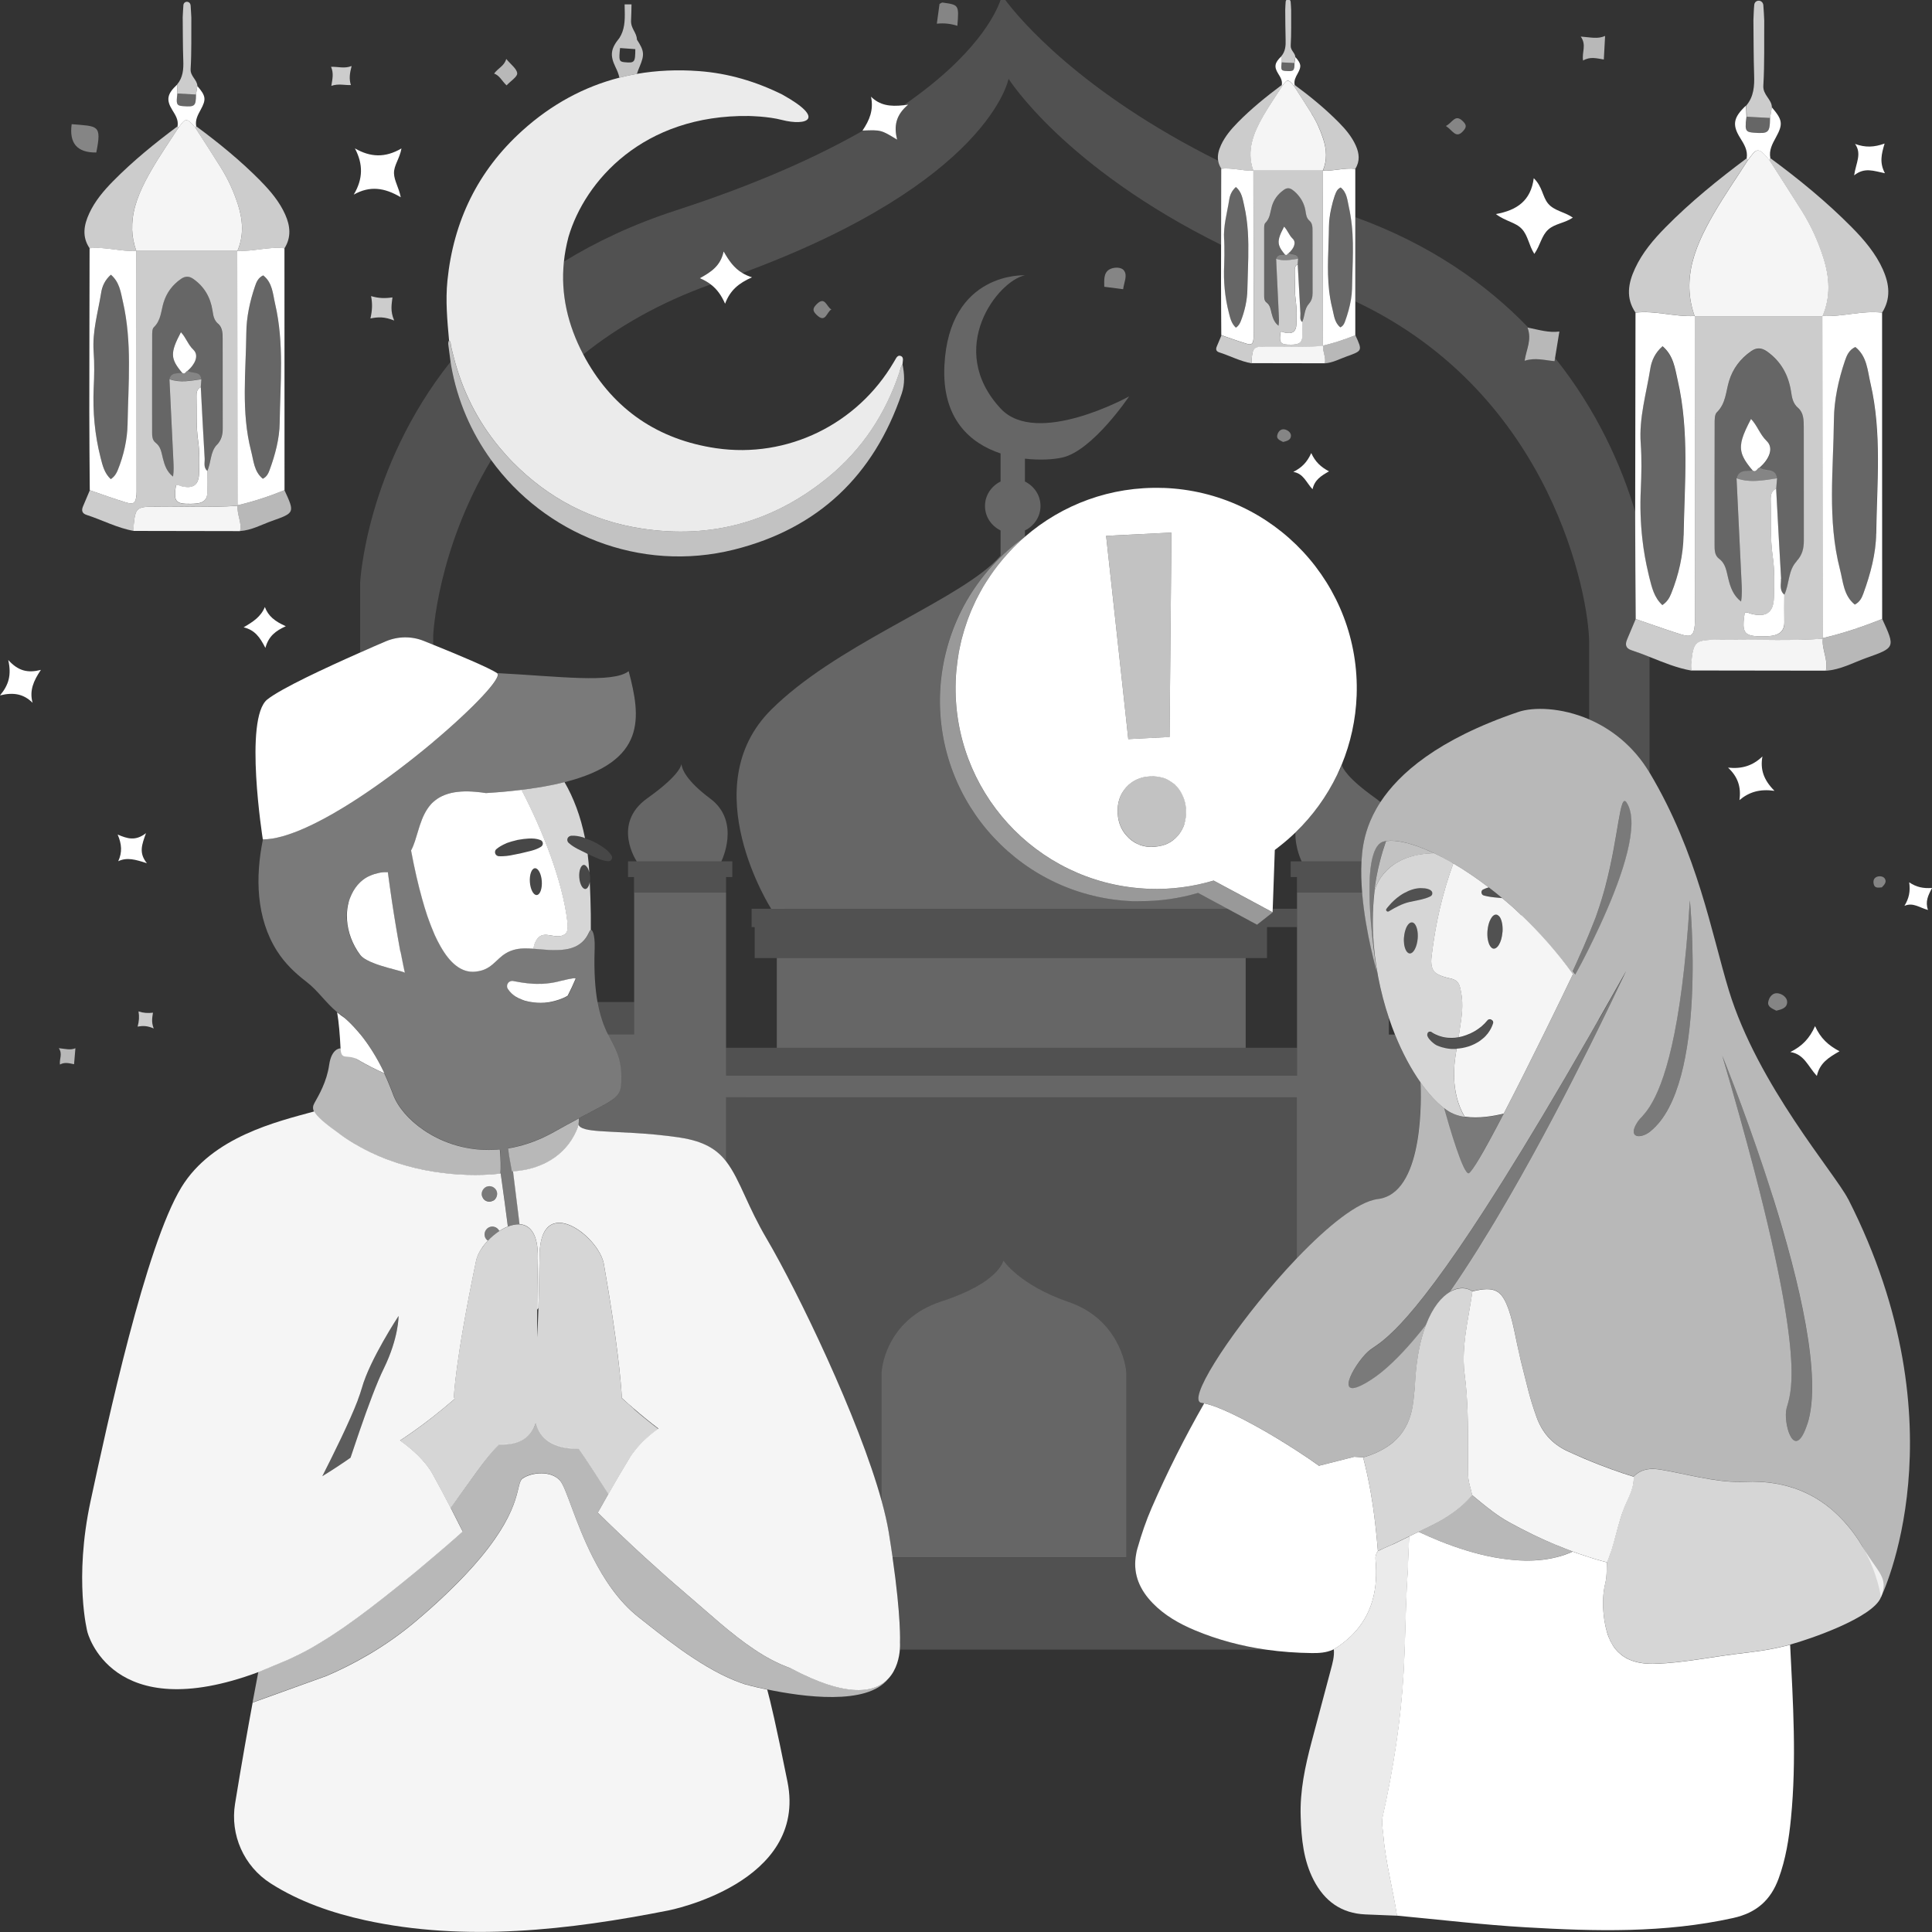 <svg viewBox="0 0 300 300" xmlns="http://www.w3.org/2000/svg"><rect x="0" y="0" width="300" height="300" fill="#333333" stroke="none"/><g fill="#fff"><path d="m 277.98 255.39 c -3.06 .84 -5.66 1.11 -8.54 1.46 -.07 .01 -.14 .02 -.2 .03 -.89 .11 -1.77 .24 -2.65 .37 -.66 .1 -1.32 .2 -1.99 .3 -1.4 .21 -2.8 .41 -4.21 .56 -.55 .06 -1.09 .11 -1.64 .15 s -1.1 .07 -1.65 .09 c -.65 .02 -1.26 0 -1.82 -.06 s -1.09 -.17 -1.57 -.32 -.92 -.34 -1.32 -.57 c -.29 -.17 -.56 -.37 -.81 -.59 -.27 -.23 -.52 -.47 -.74 -.75 -.29 -.36 -.54 -.77 -.77 -1.22 -.22 -.45 -.41 -.94 -.56 -1.48 -.16 -.54 -.28 -1.12 -.38 -1.74 -.05 -.31 -.09 -.64 -.12 -.97 -.16 -1.61 -.13 -3.26 .28 -4.89 .05 -.21 .08 -.42 .11 -.64 .01 -.06 .02 -.12 .03 -.18 .08 -.77 .04 -1.56 .09 -2.34 -.66 -.17 -1.31 -.35 -1.96 -.55 -.24 -.07 -.49 -.16 -.73 -.23 l -.06 -.02 c -.56 -.18 -1.11 -.36 -1.66 -.55 -.3 -.1 -.59 -.21 -.89 -.32 -.82 .37 -1.67 .67 -2.55 .88 -1.8 .45 -3.72 .59 -5.7 .49 -1.32 -.07 -2.67 -.24 -4.03 -.49 -2.87 -.54 -5.76 -1.46 -8.51 -2.57 -1.08 -.44 -2.13 -.9 -3.16 -1.38 l -1.46 .71 c -.05 .99 -.1 2.2 -.14 3.24 -.03 .78 -.06 1.46 -.06 1.88 -.3 4.14 -.35 8.3 -.5 12.45 -.02 .43 -.04 .86 -.06 1.29 -.03 .69 -.05 1.38 -.09 2.06 -.43 7.64 -1.6 15.13 -3.26 22.57 -.21 .96 .01 1.91 .09 2.87 .35 4.24 1.49 8.34 2.13 12.53 6.66 .62 13.32 1.42 20 1.81 10.76 .63 21.52 .92 32.19 -1.44 3.67 -.81 5.85 -2.8 7.07 -6.12 1.11 -3.02 1.61 -6.17 1.92 -9.36 .89 -9 .32 -17.99 -.13 -26.99 z"/><path d="m 213.96 240.84 c -.19 -2.31 -.43 -4.61 -.76 -6.89 -.02 -.14 -.04 -.28 -.06 -.42 -.09 -.61 -.19 -1.21 -.3 -1.82 -.32 -1.81 -.7 -3.61 -1.17 -5.4 l -.23 -.02 c -.38 -.03 -.76 -.05 -1.14 -.08 -.88 .22 -1.76 .44 -2.64 .67 -.89 .22 -1.78 .45 -2.69 .68 l .01 -.01 -.15 .07 c -1.09 -.78 -2.24 -1.56 -3.43 -2.33 -1.08 -.7 -2.17 -1.38 -3.26 -2.04 -4.6 -2.76 -9.04 -4.96 -11.16 -5.33 -3 5.24 -5.72 10.64 -8.15 16.22 -.87 2 -1.57 4.06 -2.17 6.16 -.01 .04 -.03 .09 -.04 .13 -.14 .48 -.22 .94 -.28 1.39 -.35 2.73 .65 5.05 2.64 7.11 1.85 1.91 4.13 3.2 6.56 4.22 3.59 1.5 7.29 2.47 11.07 3.01 2.34 .33 4.71 .5 7.1 .53 1.11 .01 2.23 -.05 3.27 -.53 .05 -.02 .1 -.03 .14 -.06 .86 -.52 1.62 -1.1 2.3 -1.71 .23 -.2 .44 -.41 .65 -.62 2.96 -3.04 3.96 -6.98 3.52 -11.58 -.01 -.13 -.01 -.25 -.01 -.36 .01 -.12 .03 -.23 .06 -.34 .06 -.22 .16 -.43 .32 -.63 z"/><path d="m 232.95 142.52 c -.07 -.13 -.15 -.22 -.23 -.3 -.12 -.11 -.24 -.19 -.39 -.2 -.18 -.01 -.36 .07 -.53 .22 -.06 .05 -.11 .11 -.16 .18 -.13 .17 -.24 .38 -.34 .63 -.01 .02 -.02 .04 -.03 .06 -.05 .14 -.1 .28 -.14 .44 -.08 .31 -.14 .66 -.17 1.02 -.02 .25 -.02 .48 -.01 .71 s .04 .44 .07 .64 c .02 .13 .05 .26 .09 .37 .07 .23 .15 .43 .25 .59 .08 .12 .17 .23 .26 .3 s .2 .12 .3 .13 c .08 .01 .16 -.01 .24 -.04 s .16 -.08 .23 -.14 c .11 -.09 .22 -.22 .32 -.37 .3 -.47 .52 -1.19 .58 -2.01 .07 -.91 -.07 -1.73 -.35 -2.23 z" opacity=".15"/><path d="m 226.17 162.88 c -.25 .01 -.5 .01 -.75 0 -.05 0 -.1 -.01 -.15 -.01 -.2 -.01 -.39 -.04 -.59 -.07 -.07 -.01 -.14 -.02 -.21 -.04 -.18 -.04 -.36 -.08 -.53 -.13 -.07 -.02 -.13 -.03 -.2 -.06 -.23 -.08 -.46 -.16 -.68 -.26 -.26 -.13 -.77 -.52 -1.11 -.94 -.17 -.21 -.3 -.43 -.33 -.63 -.01 -.04 .01 -.07 .01 -.11 .01 -.15 .06 -.29 .23 -.4 .09 -.04 .19 -.05 .28 -.03 s .17 .06 .24 .13 c .16 .11 .33 .2 .5 .28 l .04 .02 .15 .06 c .11 .05 .21 .1 .32 .14 .09 .03 .17 .06 .26 .08 .09 .03 .18 .06 .27 .08 .1 .03 .2 .05 .3 .07 .08 .02 .15 .03 .23 .04 .11 .02 .23 .03 .34 .04 .06 .01 .13 .01 .19 .01 .13 .01 .26 .01 .39 .01 h .14 c .14 0 .28 -.01 .43 -.02 .03 0 .06 -.01 .08 -.01 .16 -.02 .32 -.04 .48 -.07 v -.02 c .02 -.14 .04 -.27 .06 -.4 .14 -.88 .25 -1.63 .34 -2.3 .14 -1.05 .2 -1.91 .16 -2.76 -.02 -.48 -.08 -.97 -.17 -1.49 -.04 -.21 -.07 -.41 -.13 -.63 -.16 -.7 -.42 -1.04 -.77 -1.25 -.63 -.37 -1.57 -.28 -2.82 -.98 -1.18 -.65 -.91 -2.33 -.84 -2.94 .13 -1.08 .29 -2.16 .47 -3.24 .04 -.24 .08 -.48 .12 -.71 .39 -2.2 .9 -4.38 1.53 -6.52 .05 -.16 .09 -.32 .14 -.48 .33 -1.1 .69 -2.19 1.09 -3.27 -1.04 -.61 -2.05 -1.14 -3 -1.59 -.12 .01 -.24 .01 -.38 .02 -2.54 .1 -4.36 .76 -5.67 1.61 -.98 .64 -1.67 1.38 -2.16 2.07 -.62 .89 -.91 1.71 -1.03 2.13 -.01 .11 -.02 .21 -.03 .31 -.16 1.48 -.23 2.87 -.24 4.06 0 .71 -.01 1.43 .02 2.13 .21 4.72 1.13 9.25 2.48 13.27 .03 .09 .06 .17 .09 .26 .27 .79 .55 1.56 .85 2.3 1.16 2.88 2.54 5.43 4 7.49 1.17 1.65 2.39 2.99 3.61 3.94 .15 .12 .3 .21 .45 .32 .8 .56 1.75 .89 2.76 1.04 -2.28 -3.86 -1.65 -8.39 -1.24 -10.55 z m -6.03 -17.16 c -.03 .33 -.08 .65 -.16 .93 -.15 .57 -.39 1.01 -.66 1.24 -.14 .11 -.28 .17 -.43 .16 -.07 -.01 -.14 -.03 -.21 -.07 -.33 -.19 -.58 -.75 -.66 -1.48 -.02 -.15 -.03 -.3 -.03 -.46 0 -.01 0 -.01 0 -.02 0 -.15 0 -.31 .02 -.47 .01 -.17 .03 -.33 .06 -.48 .04 -.26 .11 -.5 .18 -.72 .06 -.17 .12 -.34 .2 -.48 .06 -.11 .12 -.2 .18 -.28 .1 -.12 .2 -.22 .3 -.28 .11 -.06 .21 -.09 .33 -.08 .15 .01 .28 .09 .4 .22 .35 .4 .56 1.27 .48 2.27 z m -1.31 -5.65 c -1.09 .26 -2.12 .81 -3.17 1.44 h -.01 c -.06 .04 -.12 .05 -.18 .04 -.18 -.03 -.31 -.25 -.18 -.42 .11 -.16 .24 -.31 .37 -.46 .49 -.59 1.08 -1.14 1.74 -1.6 .42 -.29 .86 -.53 1.32 -.73 .23 -.1 .47 -.18 .7 -.25 .24 -.07 .48 -.12 .72 -.15 h .03 c .12 -.02 .28 -.03 .46 -.03 s .39 .01 .59 .03 c .36 .04 .7 .14 .93 .3 .05 .04 .1 .08 .14 .13 .12 .14 .16 .32 .08 .56 -.06 .12 -.15 .2 -.25 .25 -.25 .13 -.51 .23 -.79 .32 -.82 .26 -1.74 .39 -2.51 .57 z" opacity=".8"/><path d="m 236.25 142.14 c -.44 -.42 -.87 -.85 -1.31 -1.24 -.56 -.5 -1.12 -.97 -1.68 -1.44 -.25 -.02 -.5 -.04 -.74 -.07 -.69 -.06 -1.38 -.14 -2.1 -.33 -.11 -.03 -.2 -.08 -.26 -.16 s -.1 -.17 -.12 -.27 c -.01 -.1 0 -.2 .04 -.29 s .11 -.17 .21 -.22 c .29 -.14 .58 -.24 .88 -.33 -1.89 -1.44 -3.75 -2.7 -5.5 -3.72 -.4 1.08 -.76 2.17 -1.09 3.27 -.05 .16 -.09 .32 -.14 .48 -.63 2.14 -1.14 4.32 -1.53 6.52 -.04 .24 -.08 .48 -.12 .71 -.18 1.08 -.34 2.16 -.47 3.24 -.07 .61 -.34 2.29 .84 2.94 1.25 .69 2.19 .6 2.82 .98 .35 .21 .61 .55 .77 1.25 .05 .22 .09 .42 .13 .63 .1 .52 .15 1.01 .17 1.49 .04 .85 -.02 1.72 -.16 2.76 -.09 .67 -.2 1.42 -.34 2.3 -.02 .14 -.04 .26 -.06 .4 v .02 c .11 -.02 .22 -.05 .32 -.07 s .2 -.04 .3 -.07 l .05 -.02 c .19 -.05 .37 -.11 .55 -.18 .03 -.01 .06 -.02 .09 -.04 .05 -.02 .1 -.04 .15 -.06 .12 -.05 .23 -.09 .35 -.14 .04 -.02 .08 -.04 .12 -.06 .15 -.07 .29 -.15 .44 -.23 .05 -.03 .1 -.05 .15 -.08 .13 -.08 .26 -.16 .39 -.25 .05 -.04 .11 -.07 .16 -.11 .12 -.08 .23 -.17 .35 -.26 .05 -.04 .11 -.08 .16 -.13 .11 -.1 .22 -.2 .32 -.3 .04 -.04 .09 -.08 .14 -.13 .14 -.15 .28 -.3 .41 -.46 .06 -.09 .14 -.14 .22 -.17 s .16 -.04 .24 -.03 c .04 .01 .08 .02 .11 .03 .06 .02 .1 .06 .15 .1 .03 .02 .06 .03 .08 .05 .06 .07 .1 .15 .12 .25 v .01 c .01 .05 0 .11 -.01 .17 -.08 .27 -.19 .52 -.31 .77 -.03 .07 -.07 .13 -.11 .2 -.11 .19 -.22 .37 -.35 .54 -.04 .05 -.07 .1 -.1 .14 -.02 .02 -.04 .04 -.06 .06 -.15 .19 -.31 .37 -.49 .53 -.04 .03 -.08 .06 -.11 .09 -.17 .15 -.36 .29 -.55 .43 -.05 .04 -.11 .07 -.16 .11 -.48 .3 -.99 .55 -1.54 .73 -.04 .01 -.09 .03 -.13 .04 -.25 .08 -.51 .14 -.77 .19 -.03 .01 -.06 .01 -.08 .02 -.3 .05 -.6 .09 -.9 .11 -.41 2.16 -1.04 6.69 1.24 10.55 2.19 .33 4.58 -.1 6.07 -.48 2.02 -3.89 4.28 -8.4 6.2 -12.3 .39 -.8 .77 -1.57 1.13 -2.3 .49 -1 .94 -1.93 1.35 -2.76 1.26 -2.59 2.07 -4.29 2.07 -4.29 -2.5 -3.49 -5.23 -6.52 -7.99 -9.15 z m -2.95 2.61 c -.06 .82 -.28 1.54 -.58 2.01 -.1 .16 -.21 .28 -.32 .37 -.08 .06 -.15 .11 -.23 .14 s -.16 .04 -.24 .04 c -.11 -.01 -.21 -.05 -.3 -.13 -.09 -.07 -.18 -.17 -.26 -.3 -.1 -.16 -.19 -.36 -.25 -.59 -.03 -.12 -.06 -.24 -.09 -.37 -.04 -.2 -.06 -.42 -.07 -.64 s -.01 -.46 .01 -.71 c .03 -.37 .09 -.71 .17 -1.02 .04 -.16 .09 -.3 .14 -.44 .01 -.02 .02 -.04 .03 -.06 .1 -.25 .22 -.46 .34 -.63 .05 -.07 .11 -.13 .16 -.18 .17 -.16 .35 -.24 .53 -.22 .14 .01 .27 .09 .39 .2 .09 .08 .17 .18 .23 .3 .27 .5 .42 1.32 .35 2.23 z" opacity=".95"/><path d="m 231.73 158.5 c -.02 -.02 -.05 -.03 -.08 -.05 -.05 -.04 -.09 -.08 -.15 -.1 -.04 -.01 -.07 -.03 -.11 -.03 -.08 -.01 -.16 0 -.24 .03 s -.16 .08 -.22 .17 c -.13 .16 -.27 .31 -.41 .46 -.04 .04 -.09 .08 -.14 .13 -.11 .1 -.21 .2 -.32 .3 -.05 .04 -.11 .08 -.16 .13 -.11 .09 -.23 .18 -.35 .26 -.05 .04 -.11 .07 -.16 .11 -.13 .09 -.26 .17 -.39 .25 -.05 .03 -.1 .06 -.15 .08 -.14 .08 -.29 .16 -.44 .23 -.04 .02 -.08 .04 -.12 .06 -.11 .05 -.23 .1 -.35 .14 h .02 c -.05 .02 -.11 .04 -.16 .06 -.03 .01 -.06 .02 -.09 .04 -.18 .07 -.37 .13 -.55 .18 l -.05 .02 c -.1 .03 -.2 .05 -.3 .07 -.11 .02 -.21 .05 -.32 .07 -.16 .03 -.32 .05 -.48 .07 -.03 0 -.06 .01 -.08 .01 -.14 .01 -.28 .02 -.43 .02 -.05 0 -.09 0 -.14 0 -.13 0 -.26 0 -.39 -.01 -.06 0 -.13 -.01 -.19 -.01 -.12 -.01 -.23 -.02 -.34 -.04 -.08 -.01 -.15 -.03 -.23 -.04 -.1 -.02 -.2 -.04 -.3 -.07 -.09 -.02 -.18 -.05 -.27 -.08 s -.17 -.05 -.26 -.08 c -.11 -.04 -.21 -.09 -.32 -.14 -.05 -.02 -.1 -.04 -.15 -.06 l -.04 -.02 c -.17 -.08 -.33 -.18 -.5 -.28 -.07 -.06 -.15 -.11 -.24 -.13 s -.18 -.01 -.28 .03 c -.17 .1 -.23 .24 -.23 .4 0 .04 -.02 .07 -.01 .11 .03 .2 .16 .42 .33 .63 .34 .42 .85 .82 1.11 .94 .22 .1 .45 .19 .68 .26 .07 .02 .13 .04 .2 .06 .18 .05 .35 .09 .53 .13 .07 .01 .14 .02 .21 .04 .19 .03 .39 .05 .59 .07 .05 0 .1 .01 .15 .01 .25 .01 .5 .01 .75 0 .3 -.02 .6 -.05 .9 -.11 .03 -.01 .06 -.01 .08 -.02 .26 -.05 .52 -.12 .77 -.19 .04 -.01 .09 -.03 .13 -.04 .55 -.18 1.07 -.42 1.54 -.73 .05 -.04 .11 -.07 .16 -.11 .19 -.13 .38 -.27 .55 -.43 .04 -.03 .08 -.06 .11 -.09 .18 -.16 .34 -.34 .49 -.53 l .06 -.06 c .04 -.05 .07 -.1 .1 -.14 .13 -.17 .24 -.35 .35 -.54 .04 -.07 .07 -.13 .11 -.2 .12 -.25 .23 -.5 .31 -.77 .02 -.06 .02 -.12 .01 -.17 v -.01 c -.01 -.1 -.06 -.18 -.12 -.25 z" opacity=".15"/><path d="m 222.3 138.38 c -.04 -.05 -.09 -.09 -.14 -.13 -.23 -.17 -.57 -.26 -.93 -.3 -.2 -.02 -.41 -.03 -.59 -.03 s -.34 .01 -.46 .03 h -.03 c -.24 .03 -.49 .09 -.72 .15 -.24 .07 -.47 .15 -.7 .25 -.46 .19 -.9 .44 -1.32 .73 -.66 .45 -1.25 1.01 -1.74 1.6 -.13 .15 -.25 .31 -.37 .46 -.13 .17 .01 .39 .18 .42 .06 .01 .12 0 .18 -.04 h .01 c 1.04 -.63 2.08 -1.17 3.17 -1.44 .77 -.19 1.68 -.31 2.51 -.57 .28 -.09 .54 -.19 .79 -.32 .11 -.05 .2 -.14 .25 -.25 .08 -.24 .04 -.42 -.08 -.56 z" opacity=".15"/><path d="m 219.26 143.23 c -.11 -.01 -.22 .02 -.33 .08 s -.21 .16 -.3 .28 c -.06 .08 -.12 .18 -.18 .28 -.08 .14 -.14 .3 -.2 .48 -.08 .22 -.14 .46 -.18 .72 -.03 .16 -.05 .32 -.06 .48 s -.02 .32 -.02 .47 v .02 c 0 .16 .01 .31 .03 .46 .08 .73 .32 1.3 .66 1.48 .07 .04 .14 .06 .21 .07 .15 .01 .29 -.05 .43 -.16 .27 -.23 .51 -.67 .66 -1.24 .08 -.28 .13 -.6 .16 -.93 .08 -1 -.13 -1.88 -.48 -2.27 -.12 -.13 -.25 -.21 -.4 -.22 z" opacity=".15"/><path d="m 230.08 138.35 c -.04 .09 -.06 .19 -.04 .29 .01 .1 .05 .2 .12 .27 s .15 .14 .26 .16 c .73 .18 1.42 .26 2.1 .33 .25 .02 .49 .04 .74 .07 -.7 -.59 -1.4 -1.14 -2.09 -1.67 -.3 .08 -.59 .19 -.88 .33 -.1 .05 -.17 .13 -.21 .22 z" opacity=".15"/><path d="m 216.28 239.8 c -.21 .08 -.41 .18 -.62 .27 -.18 .08 -.37 .15 -.55 .24 -.39 .18 -.77 .36 -1.15 .54 -.15 .2 -.26 .4 -.32 .63 -.03 .11 -.05 .22 -.06 .34 s -.01 .24 .01 .36 c .43 4.6 -.56 8.55 -3.52 11.58 -.21 .21 -.42 .42 -.65 .62 -.68 .61 -1.44 1.18 -2.3 1.71 v .06 c .09 1.06 -.19 2.06 -.46 3.07 -1 3.73 -1.99 7.46 -2.98 11.19 -1.02 3.84 -1.85 7.7 -1.71 11.7 .11 3.39 .42 6.75 2.02 9.84 1.69 3.26 4.29 5.16 8.03 5.32 1.64 .07 3.28 .14 4.92 .2 -.64 -4.19 -1.79 -8.29 -2.13 -12.53 -.08 -.96 -.31 -1.91 -.09 -2.87 1.66 -7.44 2.83 -14.94 3.26 -22.57 .04 -.69 .06 -1.38 .09 -2.06 .02 -.43 .04 -.86 .06 -1.29 .15 -4.15 .2 -8.31 .5 -12.45 0 -.42 .03 -1.1 .06 -1.88 .04 -1.04 .1 -2.25 .14 -3.24 l -.11 .05 -2.43 1.18 z" opacity=".9"/><path d="m 216.5 130.57 c -.44 -.03 -.83 -.02 -1.18 .03 -.03 .01 -.07 0 -.1 .01 -.33 .94 -.66 2.01 -.95 3.14 -.2 .79 -.39 1.61 -.54 2.44 -.11 .61 -.21 1.21 -.28 1.81 -.01 .12 -.02 .24 -.03 .35 l .01 -.03 c .12 -.42 .41 -1.24 1.03 -2.13 .49 -.7 1.18 -1.44 2.16 -2.07 1.31 -.85 3.14 -1.51 5.67 -1.61 .14 -.01 .26 -.01 .38 -.02 -2.47 -1.17 -4.6 -1.81 -6.17 -1.92 z" opacity=".7"/><path d="m 286.98 186.2 c -2.05 -4.02 -14.04 -17.7 -18.53 -32.43 -2.67 -8.76 -4.82 -21.25 -12.28 -33.75 l -.02 -.03 c -2.51 -4.19 -5.96 -6.8 -9.38 -8.28 -4.35 -1.88 -8.67 -1.95 -11 -1.16 -12.62 4.28 -18.55 9.63 -21.42 14 -1.83 2.79 -2.4 5.19 -2.66 6.64 -.14 .81 -.23 1.67 -.28 2.55 -.04 .8 -.05 1.61 -.03 2.44 .02 .81 .07 1.63 .13 2.44 .53 6.34 2.32 12.39 2.32 12.39 s -.46 -2.74 -.81 -6.2 c -.2 -1.95 -.35 -4.13 -.37 -6.19 -.01 -.84 .01 -1.66 .05 -2.44 .05 -.89 .15 -1.71 .29 -2.44 .3 -1.52 .81 -2.63 1.63 -2.98 .16 -.07 .34 -.11 .54 -.15 l .02 -.02 h .04 .1 c .35 -.05 .74 -.06 1.18 -.03 1.57 .11 3.7 .75 6.17 1.92 .95 .45 1.96 .99 3 1.59 1.75 1.02 3.61 2.28 5.5 3.72 .69 .53 1.39 1.08 2.09 1.67 .56 .47 1.12 .93 1.68 1.44 .44 .39 .87 .82 1.31 1.24 2.76 2.63 5.49 5.66 7.99 9.15 0 0 -.82 1.7 -2.07 4.29 -.41 .84 -.86 1.76 -1.35 2.76 -.36 .73 -.74 1.5 -1.13 2.3 -1.92 3.9 -4.18 8.41 -6.2 12.3 l -.05 .1 c -1.44 2.77 -2.76 5.22 -3.75 6.88 -.76 1.27 -1.33 2.09 -1.6 2.25 -.84 .47 -3.1 -7.38 -3.86 -10.09 v -.01 c -1.22 -.95 -2.44 -2.29 -3.61 -3.94 l -.05 -.06 s .91 14.51 -4.89 17.58 c -.52 .27 -1.08 .47 -1.71 .54 -3.1 .36 -7.85 4.23 -12.56 9.15 -1.1 1.15 -2.19 2.35 -3.26 3.58 -7.59 8.72 -13.99 18.73 -11.53 18.92 .11 .01 .25 .04 .37 .07 2.11 .37 6.56 2.57 11.16 5.33 1.09 .66 2.19 1.34 3.26 2.04 1.18 .77 2.34 1.55 3.43 2.33 l .15 -.07 -.01 .01 c .91 -.23 1.8 -.45 2.69 -.68 .89 -.22 1.76 -.45 2.64 -.67 .38 .03 .76 .05 1.14 .08 l .23 .02 c 1.38 -.39 2.5 -.9 3.43 -1.47 .2 -.12 .39 -.25 .57 -.38 .31 -.22 .6 -.46 .87 -.69 3.01 -2.73 2.89 -6.38 3.14 -8.21 .02 -.48 .05 -.95 .08 -1.41 .24 -3.55 .86 -6.32 1.66 -8.42 -1.98 2.53 -3.92 4.7 -5.75 6.36 -.1 .09 -.21 .19 -.31 .28 -.82 .72 -1.62 1.35 -2.39 1.85 -6.26 4.07 -2.89 -2.18 -.57 -4.32 .42 -.39 .96 -.69 1.74 -1.27 .34 -.25 .72 -.55 1.16 -.94 .13 -.11 .26 -.22 .39 -.35 2.09 -1.9 5.35 -5.53 10.75 -13.38 .64 -.93 1.3 -1.91 2 -2.96 .61 -.91 1.24 -1.87 1.89 -2.88 .45 -.7 .92 -1.42 1.39 -2.17 .57 -.89 1.16 -1.82 1.76 -2.78 3.71 -5.91 8.09 -13.21 13.28 -22.26 .05 -.09 .11 -.18 .16 -.28 .43 -.75 .87 -1.52 1.31 -2.3 .52 -.9 1.04 -1.83 1.57 -2.76 .88 -1.55 1.77 -3.14 2.7 -4.78 0 0 -.82 1.8 -2.26 4.78 -.4 .83 -.85 1.76 -1.34 2.76 -.35 .73 -.73 1.5 -1.13 2.3 -.33 .66 -.67 1.35 -1.02 2.06 -3.27 6.56 -7.66 15.02 -12.42 23.25 -.54 .94 -1.09 1.87 -1.64 2.8 -.19 .32 -.38 .64 -.56 .95 -.26 .43 -.52 .86 -.78 1.29 -.61 1 -1.21 1.99 -1.82 2.96 -1.45 2.31 -2.9 4.53 -4.35 6.62 .89 -.51 1.76 -.64 2.5 -.47 .35 .08 .67 .22 .94 .42 3.37 -.83 4.52 -.26 5.58 2.68 .03 .08 .06 .16 .09 .25 .77 2.23 1.01 4.27 1.84 7.79 .01 .05 .02 .1 .04 .15 1.06 4.16 1.27 5.39 2.36 8.49 .88 2.49 2.39 4.29 4.85 5.44 .57 .27 1.14 .52 1.72 .77 .55 .24 1.1 .48 1.66 .71 2.26 .93 4.55 1.77 6.89 2.49 .09 1.5 -.56 2.8 -1.16 4.09 -.19 .41 -.35 .82 -.5 1.23 .15 -.42 .31 -.83 .5 -1.23 .59 -1.29 1.24 -2.6 1.16 -4.09 .75 -.75 1.58 -1.09 2.49 -1.17 .04 0 .09 -.01 .13 -.01 .16 -.01 .31 -.02 .47 -.01 .38 .01 .78 .05 1.19 .12 3.9 .66 8.27 1.93 12.23 1.89 h .02 c .25 -.01 .5 -.01 .75 -.02 6.68 -.29 11.31 2.1 14.49 5.23 .02 .02 .04 .03 .06 .05 l .02 .02 c .08 .07 .14 .15 .22 .23 1.48 1.48 2.61 3.05 3.49 4.57 2.4 4.15 2.85 7.86 2.85 7.86 s 12.98 -26.33 -5.09 -61.86 z m -30.7 -10.54 c -.01 .01 -.03 .03 -.04 .04 -.03 .02 -.06 .05 -.09 .07 -.31 .23 -.63 .4 -.94 .51 -1.23 .44 -2.2 -.12 -.94 -2.05 .03 -.05 .06 -.1 .09 -.15 .28 -.4 .94 -.9 1.79 -2.22 .05 -.07 .09 -.14 .13 -.21 1.98 -3.21 4.84 -10.91 6.12 -31.85 0 0 2.86 28.65 -6.12 35.86 z m -40.9 -45.24 c -.05 .04 -.09 .07 -.14 .12 .05 -.05 .09 -.08 .14 -.12 z m 28.84 20.35 s .75 -1.6 1.64 -3.65 c .29 -.67 .6 -1.4 .9 -2.13 .28 -.67 .55 -1.34 .8 -1.99 .15 -.38 .29 -.75 .41 -1.11 .52 -1.46 .96 -2.93 1.34 -4.36 2.07 -7.87 2.2 -14.6 3.29 -12.9 2.11 3.27 -.7 11.34 -3.56 17.75 -.19 .42 -.37 .82 -.55 1.22 -.61 1.32 -1.2 2.54 -1.73 3.61 -.15 .31 -.3 .59 -.44 .87 -1 1.97 -1.71 3.23 -1.71 3.23 l -.4 -.53 z m 36.42 70.35 c -1.9 5.83 -3.59 .5 -3.3 -2.01 .23 -2.03 3.2 -4.37 -3.49 -31.65 -.46 -1.89 -.97 -3.9 -1.53 -6.04 -1.33 -5.08 -2.94 -10.87 -4.89 -17.5 0 0 3.18 7.76 6.5 17.76 .47 1.4 .93 2.84 1.4 4.32 4.04 12.86 7.66 27.92 5.32 35.11 z" opacity=".65"/><path d="m 239.87 239.16 c -1.26 -.57 -2.5 -1.17 -3.73 -1.81 -.6 -.31 -1.19 -.63 -1.78 -.95 -.53 -.29 -1.04 -.61 -1.54 -.94 -.37 -.25 -.74 -.51 -1.1 -.78 -.85 -.63 -1.67 -1.3 -2.49 -1.98 -.22 -.18 -.44 -.36 -.66 -.55 -.05 -.26 -.12 -.52 -.18 -.77 .07 .26 .13 .51 .18 .77 -1.44 1.75 -3.24 3.05 -5.16 4.12 -.66 .37 -1.34 .71 -2.02 1.03 l -1.14 .55 c 1.02 .48 2.08 .95 3.16 1.38 2.75 1.11 5.65 2.03 8.51 2.57 1.36 .26 2.71 .43 4.03 .49 1.98 .1 3.9 -.05 5.7 -.49 .88 -.22 1.73 -.51 2.55 -.88 -.41 -.15 -.82 -.31 -1.22 -.47 -1.05 -.41 -2.1 -.84 -3.13 -1.3 z" opacity=".65"/><path d="m 245.11 226.1 c -.57 -.25 -1.15 -.5 -1.72 -.77 -2.46 -1.15 -3.98 -2.95 -4.85 -5.44 -1.09 -3.1 -1.3 -4.33 -2.36 -8.49 -.01 -.05 -.02 -.1 -.04 -.15 -.83 -3.52 -1.08 -5.56 -1.84 -7.79 -.03 -.09 -.06 -.16 -.09 -.25 -1.06 -2.94 -2.21 -3.51 -5.58 -2.68 .11 .05 .22 .1 0 0 -.06 .4 -.12 .79 -.18 1.19 -.11 .68 -.22 1.35 -.34 2.03 -.11 .61 -.21 1.21 -.31 1.82 -.05 .33 -.1 .65 -.15 .98 -.1 .68 -.19 1.36 -.25 2.04 -.09 .96 -.14 1.91 -.12 2.87 .01 .66 .06 1.32 .15 1.98 .26 1.95 .38 3.9 .45 5.85 s .07 3.9 .07 5.85 c 0 1.3 0 2.6 .02 3.9 .01 .82 .24 1.58 .44 2.34 .07 .26 .13 .51 .18 .77 .22 .18 .44 .36 .66 .55 .82 .68 1.64 1.35 2.49 1.98 .36 .27 .73 .53 1.1 .78 .5 .33 1.01 .65 1.54 .94 .59 .32 1.18 .64 1.78 .95 1.23 .64 2.47 1.24 3.73 1.81 1.03 .47 2.08 .89 3.13 1.3 .41 .16 .81 .32 1.22 .47 .3 .11 .59 .22 .89 .32 .55 .19 1.1 .37 1.66 .55 l .06 .02 c .24 .08 .48 .16 .73 .23 .65 .19 1.3 .38 1.96 .55 .08 -.18 .15 -.36 .22 -.55 .03 -.08 .06 -.15 .09 -.23 .29 -.75 .53 -1.51 .74 -2.28 .47 -1.64 .84 -3.31 1.43 -4.91 .15 -.42 .31 -.83 .5 -1.23 .59 -1.29 1.24 -2.6 1.16 -4.09 -2.34 -.72 -4.63 -1.56 -6.89 -2.49 -.55 -.23 -1.11 -.46 -1.66 -.71 z" opacity=".95"/><path d="m 213.25 146.21 s -.05 -.53 -.08 -1.39 c -.02 -.34 -.02 -.69 -.02 -1.03 v -.1 c 0 -.33 0 -.67 0 -1 .02 -1.18 .08 -2.57 .24 -4.06 .01 -.1 .02 -.21 .03 -.31 l -.01 .03 c .01 -.12 .02 -.24 .03 -.35 .07 -.6 .16 -1.2 .28 -1.81 .15 -.83 .34 -1.65 .54 -2.44 .29 -1.13 .62 -2.2 .95 -3.14 .03 -.01 .07 -.01 .1 -.01 -.03 0 -.06 0 -.1 0 h -.04 l -.02 .02 c -.19 .04 -.38 .08 -.54 .15 -.83 .35 -1.34 1.46 -1.63 2.98 -.14 .73 -.24 1.55 -.29 2.44 -.05 .78 -.06 1.6 -.05 2.44 .02 2.06 .18 4.24 .37 6.19 .07 .45 .14 .92 .23 1.4 z" opacity=".35"/><path d="m 228.07 182.18 c .28 -.16 .85 -.98 1.6 -2.25 .99 -1.67 2.31 -4.11 3.75 -6.88 l .05 -.1 c -1.5 .38 -3.89 .81 -6.07 .48 -1 -.15 -1.95 -.48 -2.76 -1.04 -.1 -.07 -.21 -.13 -.31 -.21 -.05 -.04 -.09 -.06 -.14 -.1 .76 2.72 3.02 10.56 3.86 10.09 z" opacity=".35"/><path d="m 249.32 137.52 c -.38 1.43 -.82 2.9 -1.34 4.36 -.13 .36 -.27 .73 -.41 1.11 -.25 .65 -.52 1.32 -.8 1.99 -.3 .73 -.61 1.45 -.9 2.13 -.89 2.05 -1.64 3.65 -1.64 3.65 l .4 .53 s .7 -1.25 1.71 -3.23 c .14 -.28 .29 -.57 .44 -.87 .53 -1.07 1.13 -2.29 1.73 -3.61 .18 -.4 .37 -.81 .55 -1.22 2.85 -6.41 5.67 -14.48 3.56 -17.75 -1.1 -1.7 -1.23 5.03 -3.29 12.9 z" opacity=".35"/><path d="m 248.24 158.35 c -.44 .78 -.88 1.54 -1.31 2.3 -.05 .09 -.11 .19 -.16 .28 -5.19 9.05 -9.57 16.35 -13.28 22.26 -.6 .96 -1.19 1.89 -1.76 2.78 -.48 .75 -.94 1.47 -1.39 2.17 -.66 1.01 -1.29 1.97 -1.89 2.88 -.7 1.05 -1.37 2.03 -2 2.96 -5.4 7.85 -8.66 11.48 -10.75 13.38 -.14 .12 -.27 .24 -.39 .35 -.44 .38 -.82 .69 -1.16 .94 -.78 .58 -1.31 .88 -1.74 1.27 -2.33 2.14 -5.69 8.39 .57 4.32 .77 -.5 1.57 -1.13 2.39 -1.85 .1 -.09 .21 -.18 .31 -.28 1.83 -1.67 3.77 -3.83 5.75 -6.36 1.05 -2.75 2.44 -4.38 3.78 -5.15 1.45 -2.09 2.91 -4.31 4.35 -6.62 .61 -.97 1.22 -1.96 1.82 -2.96 .26 -.43 .52 -.86 .78 -1.29 .19 -.32 .38 -.63 .56 -.95 .55 -.93 1.1 -1.86 1.64 -2.8 4.76 -8.23 9.15 -16.69 12.42 -23.25 .35 -.71 .69 -1.39 1.02 -2.06 .4 -.8 .77 -1.57 1.13 -2.3 .49 -1.01 .94 -1.93 1.34 -2.76 1.43 -2.99 2.26 -4.78 2.26 -4.78 -.92 1.64 -1.82 3.23 -2.7 4.78 -.53 .94 -1.06 1.86 -1.57 2.76 z" opacity=".35"/><path d="m 275.33 186 c -.46 -1.47 -.93 -2.92 -1.4 -4.32 -3.32 -10 -6.5 -17.76 -6.5 -17.76 1.95 6.63 3.57 12.42 4.89 17.5 .56 2.14 1.07 4.15 1.53 6.04 6.69 27.28 3.72 29.62 3.49 31.65 -.28 2.51 1.41 7.83 3.3 2.01 2.34 -7.19 -1.28 -22.25 -5.32 -35.11 z" opacity=".35"/><path d="m 256.28 171.64 c -.05 .07 -.09 .14 -.13 .21 -.85 1.32 -1.51 1.82 -1.79 2.22 -.04 .05 -.06 .1 -.09 .15 -1.26 1.94 -.29 2.49 .94 2.05 .31 -.11 .63 -.28 .94 -.51 .03 -.02 .06 -.04 .09 -.07 .01 -.01 .03 -.03 .04 -.04 8.98 -7.21 6.12 -35.86 6.12 -35.86 -1.28 20.94 -4.14 28.64 -6.12 31.85 z" opacity=".35"/><path d="m 56.2 215.52 c -.07 .26 -.17 .55 -.27 .86 -.11 .31 -.23 .65 -.36 1 -1.31 3.42 -3.89 8.62 -5.52 11.83 1.6 -.96 3.08 -1.95 4.38 -2.87 .33 -.99 .72 -2.15 1.14 -3.38 l .36 -1.05 c 1.2 -3.45 2.6 -7.23 3.67 -9.43 2.33 -4.76 2.29 -8.15 2.29 -8.15 s -4.48 6.8 -5.7 11.19 z" opacity=".2"/><path d="m 52.87 176.21 c .89 .63 1.79 1.19 2.69 1.71 .12 .07 .24 .14 .36 .21 3.9 2.14 7.88 3.26 11.35 3.82 .98 .16 1.92 .27 2.81 .35 .35 .03 .69 .06 1.02 .08 3.94 .26 6.6 -.14 6.6 -.14 s .01 -.05 .01 -.14 c .02 -.24 .05 -.8 .03 -1.55 -.01 -.51 -.04 -1.11 -.1 -1.76 -.01 -.1 -.02 -.21 -.03 -.31 -.14 .01 -.27 .03 -.41 .04 -1.72 .12 -3.36 0 -4.9 -.31 -1.85 -.37 -3.54 -1.01 -5.04 -1.83 -.11 -.06 -.22 -.12 -.32 -.18 -.37 -.21 -.73 -.43 -1.08 -.67 -2.42 -1.63 -4.14 -3.7 -4.84 -5.62 -.15 -.42 -.31 -.81 -.47 -1.2 -.29 -.72 -.58 -1.41 -.88 -2.04 -1.43 -.62 -2.71 -1.3 -3.77 -1.91 -.13 -.07 -.24 -.14 -.36 -.21 -1.66 -.99 -2.69 -1.76 -2.69 -1.76 -.02 0 -1.37 -.02 -1.74 2.58 -.37 2.61 -1.62 4.72 -2.28 5.9 -.25 .44 -.31 .85 -.07 1.34 .39 .81 1.59 1.83 4.09 3.61 z" opacity=".65"/><path d="m 122.72 259.03 c -1.94 -.68 -3.79 -1.69 -5.59 -2.89 l -.04 -.03 c -3.66 -2.44 -7.11 -5.69 -10.64 -8.69 -2.28 -1.94 -4.44 -3.87 -6.35 -5.62 -.57 -.52 -1.11 -1.02 -1.63 -1.5 -3.39 -3.16 -5.64 -5.41 -5.64 -5.41 s .67 -1.22 1.66 -2.94 c -1.77 -2.72 -3.27 -5.14 -4.62 -7.03 -4.15 .03 -6.05 -1.66 -6.68 -4 -.63 2.05 -2.29 3.46 -5.66 3.34 -2.06 1.99 -4.42 5.6 -7.54 9.86 1.09 2.1 1.86 3.67 1.86 3.67 s -1.79 1.61 -4.58 3.98 l -.03 .02 c -.09 .08 -.18 .15 -.27 .23 -1.42 1.2 -3.08 2.58 -4.89 4.05 -1.44 1.16 -2.97 2.37 -4.55 3.58 -2.65 2.03 -5.26 3.88 -7.92 5.47 -.88 .56 -1.93 1.14 -3.15 1.75 l -1.67 .8 -4.62 1.93 -.03 .01 -.03 .01 -.02 .12 -.86 4.54 -.01 .07 11.5 -4.15 c 3.96 -1.71 8.99 -4.39 13.74 -8.4 1.83 -1.54 3.43 -2.99 4.85 -4.34 2.2 -2.1 3.96 -3.99 5.36 -5.68 6.61 -7.97 5.37 -11.49 6.48 -12.24 1.5 -1.01 4.44 -1.23 5.81 .35 .98 1.12 2.33 6.47 5.08 11.89 1.73 3.41 4.01 6.85 7.09 9.29 1.73 1.36 3.9 3.12 6.29 4.83 .1 .07 .2 .14 .3 .22 2.63 1.86 5.51 3.65 8.37 4.81 .51 .21 1.01 .4 1.52 .56 0 0 1.4 .4 3.5 .84 5.43 1.14 15.57 2.57 18.81 -1.67 l .01 -.01 c -2.03 2.15 -6.29 3.1 -15.21 -1.65 z" opacity=".65"/><path d="m 78.96 178.78 c .09 .63 .18 1.2 .27 1.68 .15 .87 .26 1.44 .26 1.44 h .18 c .83 -.02 4.73 -.29 7.64 -3.11 .69 -.67 1.33 -1.47 1.85 -2.46 .2 -.39 .39 -.8 .56 -1.24 v -.01 c .05 -.13 .08 -.29 .11 -.46 .04 -.27 .06 -.59 .05 -.95 -1.09 .58 -2.35 1.26 -3.83 2.09 l -.05 .03 c -2.21 1.24 -4.37 2.01 -6.46 2.42 -.11 .02 -.22 .04 -.32 .06 -.11 .02 -.21 .03 -.32 .05 .02 .16 .04 .32 .07 .47 z" opacity=".65"/><path d="m 76.51 186.45 c .06 -.03 .12 -.04 .18 -.08 .16 -.11 .28 -.26 .36 -.42 v -.01 c .21 -.39 .21 -.86 -.06 -1.25 -.38 -.55 -1.13 -.69 -1.68 -.31 -.13 .09 -.23 .2 -.31 .32 -.18 .26 -.24 .58 -.18 .89 .02 .12 .08 .24 .14 .35 .02 .04 .02 .08 .05 .11 .34 .49 .98 .63 1.5 .39 z" opacity=".35"/><path d="m 77.43 191.01 l -.01 -.01 c -.38 -.54 -1.13 -.68 -1.67 -.3 -.12 .08 -.21 .19 -.29 .3 -.29 .4 -.32 .95 -.02 1.38 .08 .12 .19 .21 .3 .29 .53 -.56 1.13 -1.07 1.76 -1.49 -.03 -.06 -.04 -.11 -.07 -.17 z" opacity=".35"/><path d="m 98.47 218.8 c -.62 -.54 -1.25 -1.1 -1.91 -1.69 -.12 -2.3 -.63 -8.44 -2.79 -20.81 -.13 -.74 -.5 -1.54 -1.02 -2.33 -.74 -1.12 -1.8 -2.19 -2.93 -2.96 s -2.34 -1.22 -3.37 -1.09 c -.56 .07 -1.08 .32 -1.5 .79 -.08 .09 -.16 .19 -.24 .3 -.45 .65 -.77 1.62 -.88 2.96 -.03 .32 -.05 .64 -.05 1 -.04 3.25 -.11 5.94 -.17 8.16 -.06 1.82 -.12 3.32 -.18 4.56 -.02 -1.18 -.02 -2.6 -.02 -4.3 .01 -2.18 .04 -4.82 .11 -8.01 .01 -.52 -.01 -.98 -.05 -1.41 -.12 -1.39 -.48 -2.35 -1 -2.96 -.49 -.58 -1.11 -.85 -1.8 -.89 -.57 -.03 -1.2 .1 -1.82 .35 -.36 .14 -.72 .33 -1.08 .54 -.09 .06 -.18 .12 -.27 .17 -.63 .42 -1.23 .93 -1.76 1.49 -.39 .41 -.73 .85 -1.02 1.29 -.39 .61 -.68 1.23 -.8 1.82 -3.32 15.92 -3.45 21.25 -3.45 21.25 l .14 .19 c -1.16 1 -2.27 1.92 -3.34 2.76 -1.81 1.43 -3.51 2.64 -5.16 3.72 1.67 1.16 3.83 2.98 5.09 5.26 .02 .04 .04 .08 .06 .11 .95 1.72 1.92 3.55 2.72 5.1 3.11 -4.27 5.47 -7.88 7.54 -9.86 3.37 .12 5.02 -1.29 5.66 -3.34 .62 2.34 2.52 4.03 6.68 4 1.35 1.89 2.85 4.31 4.62 7.03 .94 -1.65 2.17 -3.76 3.36 -5.71 .19 -.3 .41 -.58 .62 -.86 1.09 -1.44 2.49 -2.64 3.77 -3.54 -1.21 -.92 -2.46 -1.93 -3.77 -3.06 z" opacity=".8"/><path d="m 40.14 259.64 l .03 -.01 4.62 -1.93 1.67 -.8 c 1.23 -.61 2.27 -1.2 3.15 -1.75 2.66 -1.59 5.26 -3.44 7.92 -5.47 1.58 -1.21 3.11 -2.42 4.55 -3.58 1.82 -1.46 3.47 -2.84 4.89 -4.05 .09 -.08 .18 -.16 .27 -.23 l .03 -.02 c 2.8 -2.37 4.58 -3.98 4.58 -3.98 s -.78 -1.56 -1.86 -3.67 c -.8 -1.54 -1.76 -3.38 -2.72 -5.1 -.02 -.04 -.04 -.08 -.06 -.11 -1.26 -2.28 -3.43 -4.09 -5.09 -5.26 1.64 -1.08 3.34 -2.29 5.16 -3.72 1.07 -.84 2.18 -1.76 3.34 -2.76 l -.14 -.19 s .13 -5.32 3.45 -21.25 c .12 -.59 .41 -1.21 .8 -1.82 .29 -.45 .63 -.88 1.02 -1.29 -.11 -.08 -.22 -.17 -.3 -.29 -.3 -.43 -.27 -.98 .02 -1.38 .08 -.11 .17 -.22 .29 -.3 .55 -.38 1.29 -.24 1.67 .3 l .01 .01 c .04 .05 .04 .11 .07 .17 .09 -.06 .18 -.12 .27 -.17 .36 -.22 .72 -.4 1.08 -.54 -.13 -1.02 -.27 -2.03 -.4 -3.03 -.03 -.23 -.06 -.47 -.09 -.7 -.04 -.26 -.07 -.52 -.11 -.78 -.19 -1.37 -.37 -2.68 -.53 -3.86 -.01 .09 -.01 .14 -.01 .14 s -2.66 .4 -6.6 .14 c -.33 -.02 -.67 -.05 -1.02 -.08 -.89 -.08 -1.83 -.2 -2.81 -.35 -3.48 -.56 -7.46 -1.68 -11.35 -3.82 -.12 -.07 -.24 -.14 -.36 -.21 -.91 -.51 -1.81 -1.08 -2.69 -1.71 -2.5 -1.78 -3.69 -2.81 -4.09 -3.61 -5.81 1.59 -15.84 3.94 -20.63 11.78 -5.57 9.12 -11.49 36.57 -14.11 48.75 -2.61 12.18 -.49 20.29 -.49 20.29 s 3.64 14.79 26.58 6.23 z m 35.17 -75.24 c .55 -.38 1.3 -.24 1.68 .31 .27 .38 .26 .86 .06 1.25 v .01 c -.09 .16 -.2 .31 -.36 .42 -.06 .04 -.12 .05 -.18 .08 -.53 .25 -1.16 .11 -1.5 -.39 -.02 -.04 -.03 -.08 -.05 -.11 -.06 -.11 -.12 -.23 -.14 -.35 -.06 -.31 .01 -.63 .18 -.89 .08 -.12 .19 -.24 .31 -.32 z m -19.75 32.99 c .14 -.36 .26 -.69 .36 -1 s .2 -.6 .27 -.86 c 1.22 -4.4 5.7 -11.19 5.7 -11.19 s .04 3.39 -2.29 8.15 c -1.08 2.19 -2.48 5.98 -3.67 9.43 -.12 .36 -.25 .71 -.36 1.05 -.42 1.23 -.81 2.39 -1.14 3.38 -1.31 .92 -2.79 1.9 -4.38 2.87 1.63 -3.21 4.21 -8.4 5.52 -11.83 z" opacity=".95"/><path d="m 119.12 262.36 c -2.11 -.44 -3.5 -.84 -3.5 -.84 -.5 -.16 -1.01 -.36 -1.52 -.56 -2.86 -1.16 -5.74 -2.95 -8.37 -4.81 -.1 -.07 -.2 -.14 -.3 -.22 -2.39 -1.71 -4.56 -3.47 -6.29 -4.83 -3.09 -2.44 -5.36 -5.88 -7.09 -9.29 -2.75 -5.42 -4.1 -10.77 -5.08 -11.89 -1.37 -1.58 -4.31 -1.35 -5.81 -.35 -1.12 .75 .13 4.27 -6.48 12.24 -1.4 1.69 -3.16 3.58 -5.36 5.68 -1.42 1.36 -3.02 2.8 -4.85 4.34 -4.75 4.01 -9.78 6.7 -13.74 8.4 l -11.5 4.15 c -.69 3.73 -1.7 9.35 -2.73 15.7 -.79 4.84 1.37 9.71 5.51 12.36 4.42 2.83 9.56 4.61 14.68 5.73 15.54 3.4 31.7 1.53 47.12 -1.52 0 0 21.64 -4.2 18.47 -19.98 -1.78 -8.88 -2.66 -12.53 -3.15 -14.33 z" opacity=".95"/><path d="m 138.6 241.81 c -.18 -1.21 -.37 -2.51 -.6 -3.91 -.24 -1.44 -.61 -3.04 -1.08 -4.76 -3.56 -12.96 -13.09 -32.66 -17.87 -40.79 -1.46 -2.48 -2.46 -4.65 -3.33 -6.55 -1.02 -2.22 -1.86 -4.04 -2.98 -5.48 -1.48 -1.89 -3.48 -3.11 -7.13 -3.67 -2.61 -.4 -5.02 -.59 -7.14 -.72 -2.06 -.12 -3.82 -.18 -5.22 -.28 -2.01 -.14 -3.25 -.38 -3.43 -1.05 v -.01 c -.03 .17 -.06 .33 -.11 .46 v .01 c -.17 .44 -.35 .85 -.56 1.24 -.52 .99 -1.16 1.79 -1.85 2.46 -2.91 2.82 -6.81 3.09 -7.64 3.11 .15 1.2 .32 2.58 .5 4.06 .08 .66 .16 1.33 .25 2.01 .02 .16 .04 .32 .06 .48 .07 .55 .14 1.11 .2 1.67 .69 .04 1.32 .31 1.8 .89 .52 .61 .88 1.57 1 2.96 .04 .43 .06 .89 .05 1.41 -.07 3.19 -.1 5.83 -.11 8.01 l .2 -.26 c .07 -2.22 .13 -4.91 .17 -8.16 .01 -.36 .03 -.69 .05 -1 .12 -1.34 .43 -2.31 .88 -2.96 .08 -.11 .16 -.21 .24 -.3 .42 -.47 .94 -.71 1.5 -.79 1.03 -.13 2.24 .32 3.37 1.09 1.13 .76 2.18 1.84 2.93 2.96 .52 .79 .89 1.59 1.02 2.33 2.17 12.38 2.67 18.52 2.79 20.81 .65 .6 1.28 1.16 1.91 1.69 1.3 1.13 2.56 2.14 3.77 3.06 -1.28 .9 -2.68 2.1 -3.77 3.54 -.21 .28 -.44 .56 -.62 .86 -1.19 1.95 -2.42 4.06 -3.36 5.71 -.98 1.72 -1.66 2.94 -1.66 2.94 s 2.25 2.25 5.64 5.41 c .52 .48 1.06 .98 1.63 1.5 1.91 1.75 4.07 3.68 6.35 5.62 3.53 3 6.98 6.25 10.64 8.69 l .04 .03 c 1.8 1.2 3.66 2.21 5.59 2.89 8.92 4.75 13.18 3.8 15.21 1.65 1.33 -1.42 1.71 -3.35 1.8 -4.54 .05 -.65 .02 -1.08 .02 -1.08 s .2 -3.83 -1.16 -13.25 z" opacity=".95"/><path d="m 91.16 134.64 c -.15 -.21 -.32 -.35 -.5 -.34 -.46 .03 -.77 .89 -.7 1.93 .07 1.03 .5 1.84 .96 1.81 .14 -.01 .25 -.11 .36 -.25 .05 -.07 .09 -.15 .14 -.24 .08 -.18 .14 -.39 .18 -.64 .04 -.24 .05 -.52 .03 -.8 -.02 -.22 -.05 -.43 -.1 -.63 -.06 -.23 -.13 -.43 -.21 -.61 -.05 -.1 -.1 -.16 -.15 -.24 z" opacity=".1"/><path d="m 83.06 134.82 c -.51 .04 -.86 1 -.78 2.15 s .56 2.05 1.07 2.01 .86 -1 .78 -2.15 -.56 -2.05 -1.07 -2.01 z" opacity=".1"/><path d="m 83.9 130.44 c -.61 -.23 -1.21 -.26 -1.8 -.23 -.53 .03 -1.06 .1 -1.58 .19 -.06 .01 -.13 .02 -.19 .03 -.03 .01 -.07 .02 -.1 .03 -.55 .12 -1.08 .28 -1.61 .47 -.33 .13 -.64 .28 -.94 .47 -.21 .13 -.42 .26 -.62 .44 -.12 .1 -.2 .25 -.21 .42 -.03 .35 .23 .65 .58 .68 h .01 c .23 .02 .44 .01 .65 0 .36 -.02 .72 -.05 1.06 -.11 l 1.62 -.32 c .54 -.12 1.07 -.26 1.61 -.39 .54 -.14 1.07 -.31 1.6 -.64 l .01 -.01 c .11 -.07 .19 -.16 .24 -.29 .11 -.3 -.04 -.64 -.34 -.75 z" opacity=".1"/><path d="m 90.49 130.02 c -.57 -.17 -1.16 -.28 -1.79 -.23 -.16 .01 -.31 .08 -.43 .21 -.24 .26 -.22 .66 .04 .89 l .01 .01 c .45 .41 .93 .69 1.42 .95 l 1.37 .68 .11 .06 .04 .02 c .48 .22 .98 .43 1.47 .65 .51 .22 1.04 .41 1.66 .47 h .01 c .12 .01 .25 -.01 .37 -.08 .28 -.17 .36 -.53 .19 -.8 -.34 -.55 -.8 -.94 -1.28 -1.27 -.49 -.33 -1 -.64 -1.53 -.9 -.42 -.2 -.85 -.35 -1.29 -.5 -.05 -.02 -.1 -.04 -.15 -.06 -.07 -.02 -.14 -.06 -.21 -.08 z" opacity=".1"/><path d="m 55.93 160.59 c -.12 -.15 -.24 -.29 -.36 -.43 -.79 -.92 -1.49 -1.6 -2.04 -2.07 -.39 -.28 -.77 -.56 -1.14 -.86 -.02 -.01 -.03 -.03 -.04 -.04 .27 1.56 .43 3.57 .53 5.6 s 1.03 .77 2.69 1.76 c .12 .07 .24 .14 .36 .21 1.06 .61 2.34 1.28 3.77 1.91 -1.23 -2.61 -2.54 -4.57 -3.71 -6.02 -.02 -.02 -.03 -.04 -.05 -.06 z"/><path d="m 80.8 147.3 c .2 -.02 .42 -.03 .64 -.03 h .05 c .21 0 .41 0 .63 .01 .23 .01 .47 .03 .72 .04 .04 -.29 .1 -.57 .21 -.85 .77 -1.85 1.97 -1.24 3.18 -1.11 .51 .06 1.03 .03 1.51 -.31 .54 -.38 .42 -1.42 .36 -1.97 -.73 -6.21 -3.77 -14.01 -7.11 -20.43 -.46 .06 -.94 .11 -1.42 .16 -.81 .09 -1.65 .16 -2.53 .23 -.52 .04 -1.04 .08 -1.58 .11 -.5 -.08 -.98 -.14 -1.43 -.18 s -.88 -.07 -1.29 -.08 c -.81 -.02 -1.53 .04 -2.17 .14 -1.46 .25 -2.51 .79 -3.29 1.5 -.14 .12 -.26 .25 -.38 .38 -.2 .23 -.39 .47 -.55 .72 -.17 .25 -.31 .51 -.45 .78 s -.26 .54 -.37 .82 -.21 .56 -.31 .85 c -.05 .14 -.09 .28 -.14 .43 -.09 .28 -.17 .57 -.26 .85 -.13 .42 -.25 .84 -.38 1.23 -.09 .26 -.18 .52 -.28 .77 s -.21 .48 -.33 .7 c .53 2.83 1.1 5.32 1.72 7.52 .26 .94 .53 1.84 .81 2.66 .09 .25 .17 .48 .26 .72 .21 .59 .43 1.14 .65 1.66 .08 .2 .17 .41 .25 .6 .28 .62 .57 1.17 .86 1.69 .76 1.34 1.56 2.36 2.42 3.02 .47 .37 .96 .63 1.46 .79 s 1.02 .21 1.55 .16 c .4 -.04 .75 -.11 1.07 -.21 .16 -.05 .31 -.11 .45 -.17 .91 -.41 1.5 -1.06 2.17 -1.67 .34 -.31 .7 -.6 1.13 -.85 s .94 -.46 1.58 -.59 c .19 -.04 .38 -.06 .58 -.08 z m 2.26 -12.48 c .51 -.04 .99 .87 1.07 2.01 .08 1.15 -.27 2.11 -.78 2.15 s -.99 -.87 -1.07 -2.01 c -.08 -1.15 .27 -2.11 .78 -2.15 z m -4.43 -3.89 c .53 -.19 1.06 -.35 1.61 -.47 .03 -.01 .07 -.02 .1 -.03 .06 -.01 .13 -.02 .19 -.03 .52 -.1 1.05 -.16 1.58 -.19 .59 -.03 1.2 0 1.8 .23 .3 .11 .46 .45 .34 .75 -.05 .13 -.13 .22 -.24 .29 l -.01 .01 c -.53 .33 -1.07 .5 -1.6 .64 -.54 .13 -1.07 .27 -1.61 .39 l -1.62 .32 c -.34 .06 -.7 .09 -1.06 .11 -.21 .01 -.43 .02 -.65 0 h -.01 c -.35 -.03 -.61 -.33 -.58 -.68 .01 -.17 .09 -.32 .21 -.42 .2 -.17 .41 -.31 .62 -.44 .3 -.18 .62 -.34 .94 -.47 z"/><path d="m 62.17 147.78 c -.05 -.27 -.1 -.56 -.15 -.83 -.08 -.46 -.17 -.92 -.25 -1.4 s -.17 -.96 -.25 -1.46 c -.11 -.65 -.22 -1.32 -.33 -2.01 -.22 -1.38 -.44 -2.83 -.65 -4.35 -.11 -.76 -.22 -1.54 -.32 -2.34 l -.05 .05 c -.12 0 -.23 -.01 -.34 -.01 s -.23 0 -.35 .01 c -.49 .05 -.93 .16 -1.36 .29 -.52 .17 -1.01 .38 -1.44 .66 -.27 .18 -.52 .38 -.75 .6 -.28 .26 -.52 .55 -.74 .86 s -.41 .64 -.58 .99 c -.2 .42 -.37 .85 -.49 1.32 -.16 .63 -.25 1.29 -.25 1.97 0 .25 .01 .51 .02 .77 .13 1.81 .8 3.7 2.04 5.37 l .01 .01 c .11 .15 .26 .29 .43 .42 .18 .13 .38 .26 .61 .38 .15 .08 .31 .16 .48 .24 .34 .15 .7 .29 1.08 .43 .19 .07 .38 .13 .57 .19 .38 .12 .77 .23 1.14 .34 .35 .1 .69 .19 1 .27 .18 .05 .36 .09 .52 .14 .14 .04 .28 .08 .4 .11 .19 .05 .33 .1 .45 .14 .11 .04 .2 .08 .24 .11 -.09 -.4 -.18 -.82 -.26 -1.24 -.13 -.65 -.27 -1.31 -.4 -2.02 z"/><path d="m 89.39 151.95 c -.11 -.04 -.23 -.06 -.36 -.04 l -.07 .01 c -.27 .04 -.53 .09 -.78 .14 -.37 .08 -.71 .16 -1.05 .24 -.19 .05 -.37 .1 -.56 .14 -.74 .18 -1.49 .27 -2.24 .32 -.17 .02 -.35 .01 -.52 .01 -.33 .01 -.66 .01 -.99 -.01 -.32 -.02 -.65 -.05 -.96 -.08 -.33 -.04 -.65 -.08 -.96 -.13 s -.61 -.1 -.9 -.16 l -.3 -.06 c -.1 -.02 -.2 -.02 -.3 0 s -.2 .06 -.29 .11 c -.14 .09 -.25 .22 -.31 .36 s -.08 .3 -.06 .46 c .02 .1 .06 .21 .12 .3 .17 .26 .36 .49 .56 .68 .2 .2 .42 .36 .65 .51 .32 .2 .66 .35 1 .48 .14 .05 .29 .11 .43 .16 .12 .04 .25 .06 .38 .09 .16 .04 .32 .08 .48 .1 .72 .13 1.45 .17 2.18 .12 h .01 .01 c .25 -.02 .5 -.05 .75 -.09 .04 -.01 .09 -.02 .13 -.03 .25 -.05 .5 -.1 .75 -.17 .44 -.12 .87 -.26 1.29 -.45 .23 -.1 .46 -.22 .67 -.35 .46 -.9 .88 -1.8 1.25 -2.67 l -.02 -.01 z"/><path d="m 67.28 115.2 c 6.29 -5.29 10.79 -10.08 9.91 -10.67 -1.23 -.84 -6.17 -2.9 -9.91 -4.41 -.52 -.21 -1.02 -.41 -1.48 -.6 -1.9 -.76 -4.02 -.73 -5.91 .07 -1.12 .48 -2.49 1.07 -3.96 1.73 -5.38 2.38 -12.27 5.58 -14.42 7.29 -3.68 2.93 -.7 21.73 -.7 21.73 h .01 c 3.74 0 9.38 -2.83 15.12 -6.61 3.94 -2.6 7.91 -5.64 11.35 -8.53 z"/><path d="m 279.22 63.39 c -.84 -.73 -.96 -1.6 -1.11 -2.58 -.39 -2.57 -1.58 -4.7 -3.76 -6.23 -.85 -.6 -1.6 -.6 -2.45 -.01 -1.67 1.17 -2.83 2.7 -3.42 4.65 -.5 1.66 -.49 3.48 -1.89 4.84 -.36 .35 -.34 1.18 -.34 1.79 -.02 6.24 -.01 12.47 -.01 18.71 0 .81 -.02 1.69 .68 2.22 1.05 .79 1.16 1.95 1.44 3.06 .34 1.36 .77 2.66 1.99 3.6 .17 -1.09 .12 -2.11 .07 -3.14 -.26 -5.34 -.51 -10.67 -.77 -16.01 .19 -.69 .57 -.95 1.03 -1.07 .12 -.03 .24 -.05 .36 -.06 .37 -.04 .76 -.03 1.12 -.07 -.66 -.78 -1.14 -1.44 -1.44 -2.06 -.1 -.21 -.18 -.41 -.24 -.62 -.12 -.41 -.16 -.83 -.12 -1.27 .03 -.3 .09 -.61 .18 -.95 .24 -.84 .7 -1.83 1.37 -3.1 1 1.04 1.38 2.41 2.44 3.43 1.23 1.18 .23 2.97 -1.1 4.13 .82 .67 2.5 -.04 2.68 1.65 -.04 .53 -.09 1.07 -.13 1.6 .25 4.66 .48 9.33 .77 13.99 .05 .84 -.29 1.79 .52 2.48 .79 -1.67 .56 -3.73 1.89 -5.16 .88 -.94 1.13 -1.97 1.13 -3.16 -.01 -5.88 0 -11.76 -.01 -17.64 0 -1.08 -.01 -2.25 -.87 -2.99 z" opacity=".25"/><path d="m 258.15 53.77 c -1.15 1 -1.7 2.23 -1.91 3.53 -.6 3.83 -1.76 7.58 -1.48 11.55 .17 2.39 .12 4.8 .01 7.2 -.12 2.59 -.04 5.16 .25 7.7 .2 1.78 .51 3.54 .93 5.3 .06 .23 .1 .46 .16 .68 .39 1.52 .72 3.05 2.01 4.24 .75 -.53 1.1 -1.12 1.37 -1.79 1.17 -2.89 1.87 -6.05 1.92 -9.01 .14 -8.03 .91 -16.13 -.92 -24.1 -.43 -1.88 -.65 -3.82 -2.35 -5.29 z" opacity=".25"/><path d="m 290.44 59.54 c -.47 -2.03 -.53 -4.22 -2.36 -5.66 -1.01 .48 -1.34 1.35 -1.62 2.17 -1 2.94 -1.67 6.09 -1.7 9.07 -.07 7.76 -1.05 15.61 .94 23.3 .5 1.94 .56 4.06 2.3 5.46 .78 -.39 1.09 -1.06 1.33 -1.72 1.11 -3 1.96 -6.2 1.99 -9.29 .09 -7.78 .9 -15.61 -.89 -23.33 z" opacity=".25"/><path d="m 271.33 20.33 c .19 .17 .51 .23 .99 .26 2.32 .18 2.52 0 2.54 -2.27 -1.22 -.07 -2.44 -.14 -3.66 -.2 -.08 .67 -.13 1.15 -.12 1.5 v .02 c .01 .17 .03 .3 .07 .41 .04 .12 .1 .21 .18 .28 z" opacity=".25"/><path d="m 283.02 99.09 c -.01 -16.66 -.03 -33.33 -.04 -50 -6.61 0 -13.21 0 -19.82 0 .01 15.56 .02 31.12 .02 46.68 0 .45 .02 .89 -.02 1.33 -.15 1.55 -.54 1.89 -2.08 1.42 -1.66 -.5 -3.3 -1.08 -4.93 -1.65 -.72 -.25 -1.44 -.5 -2.16 -.75 -.45 1.06 -.89 2.12 -1.34 3.18 -.34 .79 -.21 1.38 .69 1.67 .95 .31 1.89 .67 2.82 1.04 2.11 .84 4.21 1.72 6.48 2.12 -.01 -.35 -.05 -.71 -.02 -1.06 .33 -3.46 .6 -3.67 4 -3.72 .69 -.01 1.37 -.01 2.06 -.01 4.8 0 9.6 .18 14.39 -.15 0 -.01 -.02 -.06 -.03 -.08 v -.01 z m -4.05 -11.91 c -1.33 1.42 -1.1 3.49 -1.89 5.16 0 1.42 -.03 2.84 0 4.26 .03 1.33 -.7 1.93 -1.91 2.12 -.44 .07 -.89 .08 -1.33 .09 -.57 .01 -1.04 0 -1.43 -.05 -.26 -.03 -.49 -.08 -.68 -.14 -1.07 -.35 -1.16 -1.28 -.8 -3.47 .28 -.11 .51 -.01 .75 .08 .08 .03 .16 .06 .25 .08 2.32 .59 3.47 -.16 3.53 -2.5 .06 -2.12 .12 -4.28 -.18 -6.37 -.43 -2.93 -.23 -5.84 -.32 -8.76 -.02 -.73 .08 -1.43 .85 -1.81 .04 -.53 .09 -1.07 .13 -1.6 -.26 .04 -.52 .08 -.79 .12 -.52 .08 -1.05 .16 -1.57 .21 -1.31 .14 -2.62 .14 -3.93 -.34 .26 5.34 .51 10.67 .77 16.01 .05 1.03 .11 2.06 -.07 3.14 -1.22 -.94 -1.66 -2.24 -1.99 -3.6 -.28 -1.11 -.38 -2.27 -1.44 -3.06 -.7 -.53 -.68 -1.41 -.68 -2.22 0 -6.24 -.01 -12.47 .01 -18.71 0 -.61 -.02 -1.44 .34 -1.79 1.4 -1.36 1.39 -3.18 1.89 -4.84 .59 -1.95 1.75 -3.48 3.42 -4.65 .84 -.59 1.6 -.58 2.45 .01 2.18 1.53 3.36 3.66 3.76 6.23 .15 .98 .27 1.85 1.11 2.58 .86 .75 .87 1.92 .87 2.99 .01 5.88 0 11.76 .01 17.64 0 1.19 -.25 2.23 -1.13 3.16 z" opacity=".75"/><path d="m 263.13 49.06 c -.52 -1.46 -.77 -2.87 -.81 -4.25 -.01 -.35 -.01 -.69 .01 -1.03 .03 -.68 .11 -1.35 .23 -2.02 .55 -2.99 1.95 -5.82 3.55 -8.59 1.64 -2.84 3.52 -5.54 5.3 -8.31 -.06 -.1 -.11 -.2 -.16 -.3 -4.43 3.31 -8.73 6.78 -12.62 10.73 -1.88 1.91 -3.62 3.95 -4.75 6.41 -1.06 2.28 -1.46 4.58 .08 6.84 3.09 -.36 6.1 .68 9.17 .52 z" opacity=".75"/><path d="m 292.41 41.92 c -1.14 -2.56 -2.93 -4.67 -4.88 -6.64 -3.9 -3.94 -8.17 -7.44 -12.63 -10.72 -.05 .11 -.1 .21 -.16 .31 1.68 2.62 3.37 5.23 5.02 7.86 1.42 2.27 2.52 4.7 3.34 7.25 .98 3.05 1.18 6.07 -.1 9.08 3.1 .17 6.14 -.88 9.25 -.51 1.38 -2.18 1.14 -4.41 .15 -6.63 z" opacity=".75"/><path d="m 271.2 18.12 c 1.22 .07 2.44 .14 3.66 .2 .09 -.56 .18 -1.11 .28 -1.67 -.04 -1.26 -1.42 -1.9 -1.33 -3.35 .2 -3.36 .11 -6.73 .14 -10.1 -.04 -.8 -.07 -1.6 -.14 -2.39 -.03 -.39 -.31 -.68 -.68 -.7 -.38 -.02 -.69 .24 -.73 .63 -.08 .79 -.09 1.59 -.13 2.39 .03 2.84 .02 5.69 .11 8.53 .06 1.71 -.05 3.34 -1.21 4.72 .02 .58 .04 1.17 .06 1.75 z" opacity=".75"/><path d="m 273.68 117.45 c -1.55 1.5 -3.28 1.97 -5.35 1.75 1.5 1.4 2.06 2.97 1.77 5.04 1.5 -1.26 3.16 -1.76 5.44 -1.44 -1.68 -1.68 -2.24 -3.32 -1.87 -5.34 z"/><path d="m 292.64 22.29 c -1.64 .59 -2.99 .64 -4.59 .06 1.1 1.55 .13 2.96 -.14 4.88 1.63 -1.31 3.06 -.67 4.78 -.33 -.88 -1.66 -.53 -3 -.05 -4.61 z"/><path d="m 300 137.88 c -1.34 .1 -2.4 -.11 -3.54 -.87 .2 1.41 -.03 2.48 -.74 3.65 1.35 -.58 2.34 .29 3.66 .64 -.46 -1.3 .01 -2.25 .63 -3.42 z"/><path d="m 281.85 159.32 c -.87 1.94 -2.01 3.12 -3.85 4.04 2.17 .33 2.74 2.23 4.12 3.71 .45 -2.01 1.81 -2.85 3.52 -3.83 -1.78 -.94 -2.95 -2.03 -3.8 -3.91 z"/><path d="m 263.16 49.09 h -.02 l -.01 -.02 c -3.08 .16 -6.09 -.88 -9.17 -.52 -.02 10.31 -.04 20.61 -.05 30.92 v 1.15 c 0 5.17 .05 10.33 .08 15.5 .72 .25 1.44 .5 2.16 .75 1.64 .57 3.28 1.14 4.93 1.65 1.54 .47 1.93 .13 2.08 -1.42 .04 -.44 .02 -.89 .02 -1.33 -.01 -15.56 -.01 -31.12 -.02 -46.68 z m -1.74 34.07 c -.05 2.97 -.75 6.12 -1.92 9.01 -.27 .67 -.61 1.26 -1.37 1.79 -1.28 -1.18 -1.62 -2.72 -2.01 -4.24 -.06 -.23 -.11 -.46 -.16 -.68 -.42 -1.76 -.73 -3.52 -.93 -5.3 -.29 -2.54 -.37 -5.11 -.25 -7.7 .11 -2.4 .16 -4.81 -.01 -7.2 -.28 -3.96 .87 -7.72 1.48 -11.55 .2 -1.29 .75 -2.52 1.91 -3.53 1.71 1.46 1.92 3.4 2.35 5.29 1.83 7.98 1.06 16.07 .92 24.1 z"/><path d="m 283.01 49.06 l -.01 .03 h -.03 c .01 16.67 .03 33.33 .04 50 3.17 -.74 6.24 -1.77 9.25 -2.98 0 -15.85 -.01 -31.71 -.01 -47.56 -3.11 -.37 -6.15 .68 -9.25 .51 z m 8.32 33.81 c -.04 3.09 -.89 6.28 -1.99 9.29 -.24 .66 -.55 1.32 -1.33 1.72 -1.74 -1.4 -1.8 -3.52 -2.3 -5.46 -1.99 -7.7 -1.01 -15.54 -.94 -23.3 .03 -2.98 .7 -6.13 1.7 -9.07 .28 -.82 .61 -1.69 1.62 -2.17 1.83 1.45 1.89 3.64 2.36 5.66 1.79 7.72 .99 15.56 .89 23.33 z"/><path d="m 271.24 24.57 c .05 .11 .1 .21 .16 .3 1.27 -1.65 1.47 -2.34 3.34 0 .06 -.1 .11 -.2 .16 -.31 -.24 -1.22 .3 -2.2 .86 -3.22 1.15 -2.09 1.03 -2.73 -.63 -4.68 -.09 .56 -.19 1.11 -.28 1.67 -.02 2.27 -.22 2.45 -2.54 2.27 -.48 -.04 -.8 -.09 -.99 -.26 -.08 -.07 -.14 -.16 -.18 -.28 -.04 -.11 -.06 -.25 -.07 -.41 v -.02 c -.01 -.35 .03 -.83 .12 -1.5 -.02 -.58 -.04 -1.17 -.06 -1.75 -1.95 1.83 -2.21 2.98 -.92 5.03 .62 1 1.22 1.94 1.01 3.18 z"/><path d="m 276.57 89.86 c -.28 -4.66 -.52 -9.32 -.77 -13.99 -.77 .37 -.87 1.08 -.85 1.81 .09 2.92 -.11 5.84 .32 8.76 .31 2.09 .24 4.25 .18 6.37 -.07 2.33 -1.22 3.09 -3.53 2.5 -.08 -.02 -.16 -.05 -.25 -.08 -.24 -.09 -.48 -.19 -.75 -.08 -.35 2.19 -.27 3.12 .8 3.47 .19 .06 .42 .11 .68 .14 .39 .05 .87 .06 1.43 .05 .44 -.01 .89 -.02 1.33 -.09 1.2 -.19 1.93 -.8 1.91 -2.12 -.03 -1.42 0 -2.84 0 -4.26 -.82 -.69 -.47 -1.64 -.52 -2.48 z"/><path d="m 271.9 65.06 c -.67 1.27 -1.13 2.26 -1.37 3.1 -.1 .34 -.16 .65 -.18 .95 -.04 .45 0 .86 .12 1.27 .06 .21 .14 .41 .24 .62 .3 .63 .78 1.28 1.44 2.06 .58 .38 .69 -.37 1.08 -.45 1.33 -1.15 2.33 -2.95 1.1 -4.13 -1.06 -1.02 -1.44 -2.39 -2.44 -3.43 z"/><path d="m 292.68 136.44 c -.24 -.39 -.82 -.44 -1.22 -.3 -.6 .22 -.64 .84 -.45 1.32 .2 .49 .75 .36 1.2 .33 .37 -.38 .8 -.82 .47 -1.35 z" opacity=".4"/><path d="m 276.19 154.26 c -.94 -.2 -1.48 .57 -1.62 1.32 -.14 .78 .67 1.05 1.26 1.36 .78 -.19 1.67 -.4 1.68 -1.34 .01 -.68 -.69 -1.21 -1.32 -1.34 z" opacity=".4"/><path d="m 275.93 74.27 c -.19 -1.69 -1.86 -.99 -2.68 -1.65 -.39 .07 -.5 .82 -1.08 .45 -.36 .05 -.76 .03 -1.12 .07 -.12 .01 -.24 .03 -.36 .06 -.46 .11 -.85 .38 -1.03 1.07 1.31 .47 2.62 .48 3.93 .34 .52 -.06 1.05 -.13 1.57 -.21 .26 -.04 .52 -.08 .79 -.12 z" opacity=".4"/><path d="m 283.02 99.09 v .01 c .01 .02 .03 .07 .03 .08 -.18 1.69 .88 3.26 .47 4.97 2.26 -.14 4.22 -1.25 6.29 -1.99 4.5 -1.59 4.49 -1.62 2.46 -6.05 -3.01 1.21 -6.09 2.24 -9.25 2.98 z" opacity=".65"/><path d="m 283.05 99.18 c -4.79 .33 -9.59 .14 -14.39 .14 -.69 0 -1.37 0 -2.06 .01 -3.39 .05 -3.66 .26 -4 3.72 -.03 .35 .01 .71 .02 1.06 6.97 .01 13.93 .02 20.9 .03 .4 -1.71 -.66 -3.28 -.47 -4.97 z" opacity=".95"/><path d="m 263.14 49.09 h .02 19.82 .03 l .01 -.03 c 1.28 -3.01 1.08 -6.02 .1 -9.08 -.82 -2.56 -1.92 -4.98 -3.34 -7.25 -1.65 -2.63 -3.35 -5.24 -5.02 -7.86 -1.87 -2.34 -2.08 -1.65 -3.34 0 -1.77 2.76 -3.66 5.46 -5.3 8.31 -1.6 2.77 -3 5.6 -3.55 8.59 -.12 .66 -.2 1.34 -.23 2.02 -.02 .34 -.02 .68 -.01 1.03 .04 1.37 .29 2.79 .81 4.25 l .01 .02 z" opacity=".95"/><path d="m 238.25 39.42 c .94 -1.33 1.1 -2.83 2.18 -3.79 1.04 -.92 2.53 -.97 3.8 -1.84 -1.36 -.94 -2.89 -1.03 -3.85 -2.19 -.88 -1.06 -.85 -2.6 -2.22 -3.93 -.45 3.45 -2.55 4.97 -5.88 5.57 1.54 1.16 3.06 1.26 4.04 2.32 .96 1.04 1.07 2.52 1.92 3.85 z"/><path d="m 241.39 56.07 l .08 -.49 c .22 -1.35 .43 -2.62 .67 -4.1 -1.64 .21 -3.07 -.24 -4.8 -.59 -.05 -.01 -.1 -.02 -.15 -.03 .71 1.92 -.18 3.36 -.45 5.16 1.66 -.53 3.08 -.08 4.65 .06 z" opacity=".65"/><path d="m 220.55 168.08 l .05 .06 c -1.46 -2.06 -2.84 -4.61 -4 -7.49 h -.94 v -2.3 -.26 c -1.35 -4.03 -2.28 -8.56 -2.48 -13.27 .03 .86 .08 1.39 .08 1.39 -.08 -.48 -.16 -.94 -.23 -1.4 .35 3.46 .81 6.2 .81 6.2 s -1.79 -6.05 -2.32 -12.39 h -10.12 v 28.41 h -88.66 v -28.41 h -14.27 v 16.96 2.76 2.3 h -4.09 c 1.03 2.13 2.07 3.49 2.08 6.57 .01 2.58 -.23 3.05 -3.24 4.68 -.87 .47 -1.96 1.03 -3.35 1.77 .01 .36 0 .68 -.05 .95 v .01 c .17 .67 1.42 .91 3.43 1.05 1.4 .1 3.17 .15 5.22 .28 2.12 .13 4.53 .32 7.14 .72 3.65 .56 5.65 1.78 7.13 3.67 v -9.97 h 88.65 v 24.99 c 4.71 -4.92 9.46 -8.79 12.56 -9.15 .63 -.07 1.19 -.27 1.71 -.54 5.79 -3.07 4.89 -17.58 4.89 -17.58 z" opacity=".25"/><path d="m 165.97 202.19 c -7.61 -2.6 -10.15 -6.44 -10.15 -6.44 s -.66 3.43 -9.6 6.33 c -8.93 2.91 -9.31 10.98 -9.31 10.98 v 20.08 c .47 1.72 .84 3.32 1.08 4.76 .23 1.4 .43 2.69 .6 3.91 h 36.31 v -28.51 c 0 -1.45 -1.32 -8.51 -8.93 -11.11 z" opacity=".25"/><path d="m 120.62 151.16 v 11.54 h 72.81 v -11.54 -2.39 h -72.81 z" opacity=".25"/><path d="m 121.89 141.11 h 68.71 l -4.58 -2.47 c -2.9 .87 -5.97 1.3 -9.14 1.28 -.3 0 -.6 .02 -.9 .01 -17.19 -.61 -30.63 -15.04 -30.02 -32.23 .1 -2.85 .6 -5.6 1.41 -8.2 1.36 -4.35 3.63 -8.27 6.6 -11.56 1.53 -1.7 3.25 -3.22 5.11 -4.55 .02 -.02 .05 -.04 .07 -.06 v -.96 c 1.42 -.7 2.42 -2.12 2.42 -3.8 s -1 -3.1 -2.42 -3.8 v -3.55 c 2.32 .27 4.44 .13 5.78 -.17 4.73 -1.04 10.4 -9.5 10.4 -9.5 s -14.35 7.94 -19.96 1.88 c -8.62 -9.31 -.42 -19.84 3.78 -20.68 0 0 -11.77 -.63 -12.5 13.99 -.42 8.27 3.97 12.09 8.72 13.67 v 4.36 c -1.42 .7 -2.42 2.12 -2.42 3.8 s 1 3.1 2.42 3.8 v 3.91 c -.4 .46 -.84 .91 -1.35 1.37 -7.19 6.41 -24.42 12.75 -34.27 22.55 -12.09 12.02 0 30.92 0 30.92 h 2.13 z" opacity=".25"/><path d="m 102.96 133.75 h 9.05 s 3.09 -6.15 -1.72 -9.74 c -3.82 -2.85 -4.39 -4.65 -4.46 -5.28 0 .04 0 .08 -.01 .12 0 -.11 0 -.19 0 -.25 -.05 .42 -.59 2 -5.3 5.35 -5.6 3.98 -1.65 9.8 -1.65 9.8 z" opacity=".25"/><path d="m 208.34 118.71 c -.01 .02 -.02 .03 -.02 .05 v .09 c 0 -.03 0 -.05 -.01 -.07 l -.02 .04 c -.05 .3 -.21 .81 -.67 1.51 -1.61 3.37 -3.82 6.39 -6.47 8.95 -.06 2.42 .97 4.47 .97 4.47 h 9.29 c .05 -.88 .14 -1.74 .28 -2.55 .26 -1.46 .83 -3.85 2.66 -6.64 -.23 -.2 -.46 -.41 -.74 -.6 -4.37 -3.1 -5.15 -4.69 -5.28 -5.24 z" opacity=".25"/><path d="m 182.5 121.87 c -.15 -.14 -.31 -.24 -.47 -.36 -.4 -.29 -.82 -.54 -1.28 -.7 -.27 -.09 -.55 -.14 -.84 -.19 -.07 -.01 -.12 -.04 -.19 -.04 -.36 -.05 -.73 -.06 -1.12 -.04 -.76 .04 -1.45 .2 -2.07 .48 -.31 .14 -.6 .32 -.88 .52 s -.53 .44 -.77 .7 c -.24 .27 -.45 .55 -.62 .85 -.18 .3 -.32 .62 -.43 .95 -.22 .67 -.31 1.41 -.27 2.21 .04 .78 .2 1.49 .49 2.13 .27 .6 .65 1.14 1.14 1.62 .03 .03 .06 .07 .09 .1 .27 .25 .55 .47 .84 .65 s .6 .34 .93 .45 c .65 .23 1.35 .33 2.11 .29 .1 -.01 .19 -.03 .29 -.04 .66 -.06 1.27 -.2 1.82 -.46 .31 -.15 .61 -.32 .88 -.53 s .53 -.45 .76 -.72 c .47 -.54 .81 -1.15 1.02 -1.82 s .3 -1.41 .26 -2.21 c -.05 -.95 -.28 -1.77 -.66 -2.5 -.27 -.5 -.59 -.97 -1.01 -1.36 z" opacity=".7"/><path d="m 175.2 114.77 l 2.72 -.14 3.69 -.18 .12 -13.06 .02 -2.4 .01 -.61 .14 -15.68 -5.2 .26 -4.94 .25 1.44 13.16 1.44 13.22 z" opacity=".7"/><path d="m 196.57 141.11 l -2.77 -1.49 -5.36 -2.88 c -3.17 .95 -6.54 1.41 -10.03 1.29 -.27 -.01 -.53 -.03 -.79 -.05 -16.81 -1.02 -29.83 -15.26 -29.23 -32.19 .02 -.55 .05 -1.1 .1 -1.64 .02 -.17 .04 -.33 .06 -.5 .04 -.37 .08 -.75 .13 -1.11 .03 -.19 .06 -.38 .09 -.57 .05 -.34 .11 -.68 .17 -1.02 .04 -.19 .08 -.38 .12 -.57 .07 -.33 .14 -.67 .22 -.99 .05 -.18 .1 -.37 .15 -.55 .09 -.33 .18 -.66 .28 -.99 .05 -.17 .11 -.35 .17 -.52 .11 -.33 .22 -.66 .33 -.99 .06 -.16 .12 -.32 .18 -.48 .07 -.19 .15 -.38 .22 -.56 .06 -.14 .11 -.29 .17 -.43 s .13 -.29 .19 -.43 c .15 -.34 .3 -.68 .46 -1.01 .06 -.13 .13 -.26 .19 -.39 .17 -.34 .35 -.68 .53 -1.01 .06 -.11 .13 -.23 .19 -.34 .2 -.35 .39 -.69 .6 -1.03 .06 -.1 .12 -.19 .18 -.29 .15 -.24 .31 -.48 .47 -.71 .07 -.11 .14 -.22 .21 -.32 .06 -.08 .11 -.16 .17 -.24 .25 -.35 .5 -.7 .76 -1.04 .05 -.06 .1 -.13 .14 -.19 .28 -.36 .56 -.7 .85 -1.05 .04 -.05 .08 -.09 .12 -.14 .31 -.36 .62 -.71 .94 -1.05 .03 -.03 .06 -.06 .09 -.09 .34 -.36 .68 -.71 1.03 -1.05 l .05 -.05 c .37 -.36 .75 -.7 1.14 -1.04 -1.87 1.32 -3.58 2.85 -5.11 4.55 -2.97 3.29 -5.24 7.21 -6.6 11.56 -.81 2.6 -1.31 5.34 -1.41 8.2 -.61 17.19 12.83 31.62 30.02 32.23 .3 .01 .6 -.01 .9 -.01 3.17 .02 6.24 -.42 9.14 -1.28 l 4.58 2.47 4.58 2.47 2.42 -1.91 -1.03 -.56 z" opacity=".5"/><path d="m 180.63 75.77 c -8.18 -.29 -15.73 2.6 -21.46 7.56 -.02 .02 -.05 .04 -.07 .06 -.39 .34 -.77 .68 -1.14 1.04 l -.05 .05 c -.35 .34 -.7 .69 -1.03 1.05 -.03 .03 -.06 .06 -.09 .09 -.32 .34 -.63 .69 -.94 1.05 -.04 .05 -.08 .09 -.12 .14 -.29 .34 -.57 .69 -.85 1.05 -.05 .06 -.1 .13 -.14 .19 -.26 .34 -.52 .69 -.76 1.04 -.06 .08 -.11 .16 -.17 .24 -.07 .11 -.14 .22 -.21 .32 -.16 .24 -.32 .47 -.47 .71 -.06 .1 -.12 .19 -.18 .29 -.21 .34 -.41 .68 -.6 1.03 -.06 .11 -.13 .23 -.19 .34 -.18 .33 -.36 .67 -.53 1.01 -.07 .13 -.13 .26 -.19 .39 -.16 .33 -.31 .67 -.46 1.01 -.06 .14 -.13 .29 -.19 .43 s -.11 .29 -.17 .43 c -.08 .19 -.15 .38 -.22 .56 -.06 .16 -.12 .32 -.18 .48 -.12 .33 -.23 .66 -.33 .99 -.06 .17 -.12 .35 -.17 .52 -.1 .33 -.19 .66 -.28 .99 -.05 .18 -.1 .36 -.15 .55 -.08 .33 -.15 .66 -.22 .99 -.04 .19 -.09 .38 -.12 .57 -.07 .34 -.12 .68 -.17 1.02 -.03 .19 -.07 .38 -.09 .57 -.05 .37 -.09 .74 -.13 1.11 -.02 .17 -.04 .33 -.06 .5 -.05 .54 -.08 1.09 -.1 1.64 -.6 16.93 12.42 31.17 29.23 32.19 .26 .02 .53 .04 .79 .05 3.49 .12 6.86 -.34 10.03 -1.29 l 5.36 2.88 2.77 1.49 1.03 .56 .02 -.56 .27 -7.68 .05 -1.44 c .27 -.2 .53 -.41 .8 -.62 .84 -.66 1.64 -1.36 2.41 -2.1 2.65 -2.56 4.85 -5.58 6.47 -8.95 .24 -.49 .46 -1 .67 -1.51 l .02 -.04 .01 -.01 c .01 -.02 .02 -.03 .02 -.05 1.36 -3.31 2.17 -6.92 2.31 -10.71 .61 -17.19 -12.83 -31.62 -30.02 -32.23 z m -8.87 7.44 l 4.94 -.25 5.2 -.26 -.14 15.67 -.01 .61 -.02 2.4 -.12 13.06 -3.7 .19 -2.71 .14 -.56 -5.18 -1.44 -13.21 -1.44 -13.16 z m 12.16 44.73 c -.21 .67 -.56 1.28 -1.02 1.82 -.24 .27 -.49 .51 -.76 .72 s -.57 .39 -.88 .53 c -.54 .25 -1.16 .39 -1.82 .46 -.1 .01 -.19 .04 -.29 .04 -.76 .04 -1.46 -.06 -2.11 -.29 -.32 -.12 -.63 -.27 -.93 -.45 s -.57 -.4 -.84 -.65 c -.03 -.03 -.06 -.07 -.09 -.1 -.49 -.48 -.87 -1.01 -1.14 -1.62 -.29 -.64 -.45 -1.36 -.49 -2.13 -.04 -.81 .05 -1.54 .27 -2.21 .11 -.33 .25 -.65 .43 -.95 s .38 -.58 .62 -.85 .5 -.5 .77 -.7 c .28 -.2 .57 -.38 .88 -.52 .62 -.28 1.31 -.45 2.07 -.48 .39 -.02 .77 -.01 1.12 .04 .07 .01 .13 .03 .19 .04 .29 .05 .57 .1 .84 .19 .47 .16 .88 .41 1.28 .7 .16 .12 .33 .22 .47 .36 .43 .39 .75 .86 1.01 1.36 .38 .73 .62 1.55 .66 2.5 .04 .8 -.05 1.54 -.26 2.21 z"/><path d="m 224.53 19.57 c 1.09 .71 1.55 2.07 2.71 .73 .5 -.57 .47 -.91 -.05 -1.44 -1.24 -1.26 -1.61 .17 -2.67 .7 z" opacity=".4"/><path d="m 115.72 170.36 h -2.98 v 9.97 c 1.13 1.43 1.96 3.26 2.98 5.48 .87 1.89 1.87 4.07 3.33 6.55 4.78 8.13 14.31 27.83 17.87 40.79 v -20.08 s .38 -8.07 9.31 -10.98 9.6 -6.33 9.6 -6.33 2.54 3.84 10.15 6.44 8.93 9.65 8.93 11.11 v 28.51 h -36.31 c 1.36 9.42 1.16 13.25 1.16 13.25 s .03 .43 -.02 1.08 h 56.88 c -3.78 -.54 -7.48 -1.51 -11.07 -3.01 -2.44 -1.02 -4.71 -2.31 -6.56 -4.22 -1.99 -2.06 -2.99 -4.38 -2.64 -7.11 .06 -.45 .14 -.91 .28 -1.39 .01 -.04 .03 -.09 .04 -.13 .6 -2.1 1.3 -4.16 2.17 -6.16 2.43 -5.58 5.16 -10.98 8.15 -16.22 -.12 -.02 -.26 -.06 -.37 -.07 -2.46 -.2 3.93 -10.21 11.53 -18.92 1.07 -1.23 2.17 -2.44 3.26 -3.58 v -24.99 h -85.69 z" opacity=".15"/><path d="m 120.62 162.7 h -7.88 v 4.33 h 88.65 v -4.33 h -7.96 z" opacity=".15"/><path d="m 197.6 141.67 l -2.42 1.91 -4.58 -2.47 h -12.09 -2.13 -36.29 -2.13 -16.07 -2.13 -3.05 v 2.85 h .48 v 4.81 h 3.43 72.81 3.31 v -4.81 h 2.14 2.51 v -2.85 h -3.77 z" opacity=".15"/><path d="m 93.44 158.35 c .29 .89 .62 1.63 .94 2.3 h 4.09 v -2.3 -2.76 h -5.72 c .19 1.07 .42 1.98 .68 2.76 z" opacity=".15"/><path d="m 112.74 136.19 h .97 v -2.44 h -1.7 -4.45 -4.6 -4.09 -1.35 v 2.44 h .93 v 2.44 h .02 4.09 10.18 z" opacity=".15"/><path d="m 211.41 133.75 h -10.99 v 2.44 h .97 v 2.44 h 10.12 c -.07 -.81 -.11 -1.63 -.13 -2.44 -.02 -.83 -.01 -1.64 .03 -2.44 z" opacity=".15"/><path d="m 245.82 9.4 c 1.1 -.65 2.1 -.34 3.22 -.16 .07 -1.18 .13 -2.32 .2 -3.66 -1.16 .52 -2.24 .21 -3.78 .1 .94 1.34 .14 2.4 .36 3.72 z" opacity=".65"/><path d="m 126.76 47.29 c -.61 .63 -.57 1 .03 1.59 1.42 1.4 1.55 -.43 2.31 -.83 -.78 -.38 -.97 -2.19 -2.34 -.76 z" opacity=".4"/><path d="m 197.46 48.63 c .18 .74 .42 1.44 1.08 1.95 .09 -.59 .06 -1.15 .04 -1.71 -.11 -2.32 -.22 -4.64 -.33 -6.96 -.03 -.58 -.06 -1.16 -.08 -1.73 .08 -.28 .21 -.43 .38 -.52 .11 -.06 .24 -.08 .37 -.1 .2 -.02 .41 -.01 .61 -.04 -.48 -.57 -.78 -1.01 -.92 -1.46 -.22 -.75 .05 -1.51 .77 -2.89 .54 .56 .75 1.31 1.33 1.86 .67 .64 .13 1.62 -.6 2.24 .45 .36 1.36 -.02 1.46 .9 -.02 .29 -.05 .58 -.07 .87 .04 .73 .08 1.47 .12 2.2 .1 1.8 .19 3.6 .3 5.4 .03 .45 -.16 .97 .28 1.35 .43 -.91 .3 -2.03 1.03 -2.8 .48 -.51 .61 -1.07 .61 -1.72 0 -.47 0 -.93 0 -1.4 0 -2.73 0 -5.46 -.01 -8.19 0 -.59 -.01 -1.22 -.47 -1.63 -.46 -.4 -.52 -.87 -.6 -1.4 -.14 -.88 -.47 -1.66 -.97 -2.33 -.29 -.39 -.63 -.75 -1.07 -1.06 -.46 -.32 -.87 -.33 -1.33 -.01 -.03 .02 -.06 .05 -.09 .07 -.86 .63 -1.46 1.43 -1.77 2.45 -.27 .9 -.27 1.89 -1.03 2.63 -.2 .19 -.18 .64 -.18 .97 -.01 1.83 0 3.66 0 5.5 v 4.67 c 0 .44 -.01 .92 .37 1.21 .57 .43 .63 1.06 .78 1.66 z" opacity=".25"/><path d="m 190.11 38.26 c .03 .96 .02 1.93 -.03 2.89 -.11 2.52 .1 4.99 .73 7.43 .21 .83 .39 1.66 1.09 2.3 .41 -.29 .6 -.61 .74 -.97 .64 -1.57 1.01 -3.28 1.04 -4.9 .03 -1.67 .11 -3.34 .14 -5.01 .05 -2.71 -.02 -5.41 -.64 -8.09 -.24 -1.02 -.35 -2.08 -1.28 -2.87 -.63 .55 -.92 1.21 -1.03 1.92 -.33 2.08 -.96 4.12 -.8 6.27 .02 .34 .02 .68 .03 1.02 z" opacity=".25"/><path d="m 206.89 47.87 c .27 1.05 .31 2.2 1.25 2.96 .43 -.21 .59 -.57 .73 -.93 .41 -1.1 .74 -2.25 .92 -3.4 .09 -.55 .16 -1.1 .16 -1.64 .05 -3.8 .4 -7.63 -.24 -11.41 -.07 -.42 -.14 -.84 -.24 -1.26 -.26 -1.1 -.29 -2.29 -1.28 -3.08 -.55 .26 -.73 .73 -.88 1.18 -.23 .68 -.42 1.39 -.58 2.1 -.21 .95 -.34 1.9 -.35 2.83 -.03 3.28 -.35 6.58 .02 9.85 .1 .94 .26 1.87 .5 2.81 z" opacity=".25"/><path d="m 199.62 11.03 c 1.26 .1 1.37 0 1.38 -1.24 -.63 -.04 -1.25 -.07 -1.88 -.1 l -.1 -.01 c -.02 .14 -.03 .27 -.04 .39 -.02 .23 -.03 .4 -.01 .53 .04 .33 .23 .39 .66 .42 z" opacity=".25"/><path d="m 205.43 53.67 c 0 -2.99 -.01 -5.99 -.01 -8.98 0 -4.26 -.01 -8.51 -.01 -12.77 0 -1.81 0 -3.61 0 -5.41 -3.59 0 -7.18 0 -10.77 0 v 1.05 c 0 4.28 0 8.55 .01 12.83 0 3.83 0 7.66 .01 11.49 0 .24 .01 .49 -.01 .72 -.08 .84 -.29 1.02 -1.13 .77 -1.3 -.39 -2.57 -.87 -3.85 -1.3 -.24 .58 -.49 1.15 -.73 1.73 -.18 .43 -.11 .75 .37 .91 1.69 .54 3.28 1.4 5.05 1.71 0 -.19 -.03 -.39 -.01 -.57 .18 -1.88 .33 -2 2.17 -2.02 .75 -.01 1.49 -.01 2.23 0 2.23 .02 4.47 .07 6.7 -.08 l -.02 -.05 z m -2.2 -6.47 c -.72 .77 -.6 1.9 -1.03 2.8 0 .77 -.02 1.54 0 2.31 .01 .72 -.38 1.05 -1.04 1.15 -.24 .04 -.48 .04 -.72 .05 -.41 .01 -.73 -.01 -.98 -.06 -.74 -.15 -.82 -.63 -.61 -1.93 .15 -.06 .28 -.01 .41 .04 .04 .02 .09 .03 .13 .05 1.26 .32 1.88 -.09 1.92 -1.36 .03 -1.15 .07 -2.33 -.1 -3.46 -.18 -1.25 -.16 -2.51 -.16 -3.76 0 -.33 0 -.67 -.01 -1 -.01 -.4 .04 -.78 .46 -.98 .02 -.29 .05 -.58 .07 -.87 -.43 .06 -.85 .13 -1.28 .18 -.71 .08 -1.42 .08 -2.13 -.18 .03 .58 .06 1.16 .08 1.73 .11 2.32 .22 4.64 .33 6.96 .03 .56 .06 1.12 -.04 1.71 -.66 -.51 -.9 -1.22 -1.08 -1.95 -.15 -.6 -.21 -1.23 -.78 -1.66 -.38 -.28 -.37 -.76 -.37 -1.21 0 -1.56 0 -3.11 0 -4.67 0 -1.83 0 -3.66 0 -5.5 0 -.33 -.01 -.78 .18 -.97 .76 -.74 .76 -1.73 1.03 -2.63 .31 -1.02 .91 -1.83 1.77 -2.45 .03 -.02 .06 -.05 .09 -.07 .46 -.32 .87 -.32 1.33 .01 .44 .31 .77 .67 1.07 1.06 .51 .67 .84 1.44 .97 2.33 .08 .53 .15 1.01 .6 1.4 .47 .41 .47 1.04 .47 1.63 .01 2.73 0 5.46 .01 8.19 v 1.4 c 0 .65 -.14 1.21 -.61 1.72 z" opacity=".75"/><path d="m 189.64 26.21 c .76 -.09 1.5 -.02 2.25 .07 .91 .11 1.82 .26 2.74 .21 -.28 -.79 -.42 -1.56 -.44 -2.31 s .07 -1.48 .25 -2.19 c .35 -1.43 1.04 -2.79 1.81 -4.13 .89 -1.55 1.91 -3.01 2.88 -4.51 -.03 -.05 -.06 -.11 -.09 -.16 -2.41 1.8 -4.74 3.68 -6.85 5.83 -1.02 1.04 -1.96 2.15 -2.58 3.48 -.38 .82 -.59 1.64 -.46 2.45 .07 .42 .22 .85 .51 1.26 z" opacity=".75"/><path d="m 207.88 19 c -2.12 -2.14 -4.44 -4.04 -6.86 -5.82 -.03 .06 -.05 .11 -.09 .17 .91 1.42 1.83 2.84 2.73 4.27 .77 1.23 1.37 2.55 1.82 3.94 .53 1.66 .64 3.3 -.05 4.93 1.69 .09 3.33 -.48 5.02 -.28 .75 -1.18 .62 -2.39 .08 -3.6 -.62 -1.39 -1.59 -2.54 -2.65 -3.61 z" opacity=".75"/><path d="m 199.01 9.68 l .1 .01 c .63 .04 1.25 .07 1.88 .1 .05 -.3 .1 -.6 .15 -.91 -.02 -.69 -.77 -1.03 -.72 -1.82 .11 -1.82 .06 -3.66 .07 -5.49 -.02 -.43 -.04 -.87 -.08 -1.3 -.01 -.12 -.06 -.21 -.14 -.28 h -.51 c -.06 .06 -.11 .14 -.12 .24 -.04 .43 -.05 .87 -.07 1.3 .02 1.54 .01 3.09 .06 4.63 .03 .93 -.03 1.81 -.66 2.56 .01 .32 .02 .64 .03 .95 z" opacity=".75"/><path d="m 203.81 75.97 c .33 -1.46 1.31 -2.07 2.56 -2.78 -1.29 -.68 -2.14 -1.48 -2.76 -2.84 -.63 1.41 -1.46 2.26 -2.79 2.93 1.58 .24 1.99 1.62 2.99 2.69 z"/><path d="m 193.51 53.35 c .84 .26 1.05 .07 1.13 -.77 .02 -.24 .01 -.48 .01 -.72 0 -3.83 0 -7.66 -.01 -11.49 0 -4.28 0 -8.55 -.01 -12.83 0 -.35 0 -.7 0 -1.05 h -.01 v -.01 c -.92 .05 -1.83 -.1 -2.74 -.21 -.74 -.09 -1.49 -.16 -2.25 -.07 -.01 3.94 -.01 7.88 -.02 11.81 0 1.87 -.01 3.74 -.01 5.61 0 2.81 .03 5.61 .04 8.42 1.28 .44 2.56 .91 3.85 1.3 z m -3.43 -16.12 c -.15 -2.15 .48 -4.19 .8 -6.27 .11 -.7 .41 -1.37 1.03 -1.92 .93 .79 1.04 1.85 1.28 2.87 .62 2.68 .69 5.38 .64 8.09 -.03 1.67 -.11 3.34 -.14 5.01 -.03 1.61 -.41 3.32 -1.04 4.9 -.15 .36 -.33 .69 -.74 .97 -.7 -.64 -.88 -1.48 -1.09 -2.3 -.63 -2.44 -.85 -4.92 -.73 -7.43 .04 -.96 .05 -1.93 .03 -2.89 -.01 -.34 -.01 -.68 -.03 -1.02 z"/><path d="m 205.42 44.69 c 0 2.99 .01 5.99 .01 8.98 1.29 -.3 2.55 -.69 3.79 -1.14 .41 -.15 .83 -.31 1.23 -.47 0 -1.75 0 -3.5 0 -5.25 0 -4.36 0 -8.72 0 -13.08 v -7.51 c -1.69 -.2 -3.34 .37 -5.03 .28 l -.01 .01 h -.01 c 0 1.81 0 3.61 .01 5.41 0 4.26 .01 8.51 .01 12.77 z m 1.88 -14.4 c .15 -.45 .33 -.92 .88 -1.18 .99 .79 1.03 1.98 1.28 3.08 .1 .42 .17 .84 .24 1.26 .64 3.78 .29 7.61 .24 11.41 -.01 .54 -.07 1.09 -.16 1.64 -.19 1.15 -.52 2.3 -.92 3.4 -.13 .36 -.3 .72 -.73 .93 -.94 -.76 -.98 -1.91 -1.25 -2.96 -.24 -.93 -.39 -1.87 -.5 -2.81 -.36 -3.27 -.05 -6.58 -.02 -9.85 .01 -.92 .14 -1.88 .35 -2.83 .15 -.71 .35 -1.42 .58 -2.1 z"/><path d="m 199.03 13.18 c .03 .06 .05 .11 .09 .16 .69 -.9 .8 -1.27 1.82 0 .03 -.05 .06 -.11 .09 -.17 -.13 -.66 .16 -1.2 .47 -1.75 .62 -1.14 .56 -1.49 -.34 -2.55 -.05 .3 -.1 .6 -.15 .91 -.01 1.24 -.12 1.33 -1.38 1.24 -.43 -.03 -.62 -.1 -.66 -.42 -.02 -.13 -.01 -.3 .01 -.53 .01 -.12 .03 -.24 .04 -.39 -.01 -.32 -.02 -.64 -.03 -.95 -1.06 .99 -1.2 1.62 -.5 2.73 .34 .54 .66 1.06 .55 1.73 z"/><path d="m 201.51 41.06 c -.42 .2 -.47 .58 -.46 .98 .01 .33 .01 .67 .01 1 .01 1.25 -.02 2.5 .16 3.76 .17 1.14 .13 2.31 .1 3.46 -.04 1.27 -.66 1.68 -1.92 1.36 -.05 -.01 -.09 -.03 -.13 -.05 -.13 -.05 -.26 -.1 -.41 -.04 -.21 1.3 -.13 1.78 .61 1.93 .25 .05 .57 .06 .98 .06 .24 0 .48 -.01 .72 -.05 .65 -.1 1.05 -.43 1.04 -1.15 -.02 -.77 0 -1.54 0 -2.31 -.44 -.37 -.26 -.89 -.28 -1.35 -.11 -1.8 -.2 -3.6 -.3 -5.4 -.04 -.73 -.08 -1.47 -.12 -2.2 z"/><path d="m 200.12 39.29 c .72 -.63 1.26 -1.6 .6 -2.24 -.58 -.55 -.78 -1.3 -1.33 -1.86 -.73 1.39 -.99 2.15 -.77 2.89 .13 .45 .44 .89 .92 1.46 .32 .21 .38 -.2 .59 -.24 z"/><path d="m 199.5 66.68 c -.68 -.14 -1.08 .41 -1.18 .96 -.1 .57 .49 .76 .92 .99 .56 -.14 1.21 -.29 1.22 -.97 .01 -.49 -.5 -.88 -.96 -.98 z" opacity=".4"/><path d="m 200.12 39.29 c -.21 .04 -.27 .45 -.59 .24 -.2 .03 -.41 .02 -.61 .04 -.13 .01 -.26 .04 -.37 .1 -.17 .08 -.31 .24 -.38 .52 .71 .26 1.42 .26 2.13 .18 .43 -.05 .85 -.12 1.28 -.18 -.1 -.92 -1.01 -.54 -1.46 -.9 z" opacity=".4"/><path d="m 252.65 99.29 c .45 -1.06 .9 -2.12 1.34 -3.18 -.03 -5.17 -.08 -10.33 -.08 -15.5 0 -.39 0 -.77 0 -1.15 -2.07 -6.95 -5.86 -15.64 -12.45 -23.88 l -.08 .49 c -1.56 -.14 -2.99 -.59 -4.65 -.06 .26 -1.8 1.16 -3.24 .45 -5.16 .05 .01 .1 .02 .15 .03 -6.56 -6.81 -15.3 -12.97 -26.88 -17.16 v 13.08 c 30.75 14.46 36.31 46.14 36.31 52.98 v 11.93 c 3.42 1.48 6.87 4.08 9.38 8.28 v -17.99 c -.93 -.37 -1.86 -.73 -2.82 -1.04 -.89 -.29 -1.02 -.88 -.69 -1.67 z" opacity=".15"/><path d="m 205.43 53.67 l .02 .05 c -.1 .92 .48 1.77 .26 2.7 1.23 -.08 2.29 -.68 3.42 -1.08 2.44 -.87 2.44 -.88 1.33 -3.29 -.41 .16 -.82 .32 -1.23 .47 -1.24 .45 -2.5 .84 -3.79 1.14 z" opacity=".65"/><path d="m 121.51 14.7 c -4.1 -2.04 -8.43 -3.33 -13 -3.66 -3.33 -.25 -6.54 -.1 -9.61 .43 -.92 .16 -1.82 .36 -2.72 .59 -5.49 1.41 -10.54 4.13 -15.08 8.23 -6.89 6.22 -10.68 14.04 -11.62 23.25 -.32 3.13 -.03 6.23 .25 9.33 .29 .2 .24 .53 .3 .82 .13 .63 .29 1.24 .45 1.85 1.34 5.16 3.66 9.82 7.05 13.9 .67 .8 1.36 1.59 2.11 2.35 5.52 5.59 12.2 9.09 20 10.28 10.81 1.66 20.48 -1.04 28.92 -7.93 5.34 -4.36 8.97 -9.91 11.14 -16.43 .13 -.39 .16 -.82 .44 -1.14 .02 -.22 .05 -.45 .07 -.67 .02 -.29 -.07 -.53 -.36 -.63 s -.51 .04 -.67 .29 c -.14 .22 -.27 .45 -.4 .68 -5.65 9.63 -16.5 14.98 -27.58 13.36 -8.98 -1.32 -15.84 -5.96 -20.26 -13.86 -.13 -.23 -.24 -.45 -.36 -.68 -2.41 -4.57 -3.54 -9.38 -3.02 -14.41 .13 -1.27 .37 -2.55 .71 -3.85 2.54 -8.66 11.58 -19.01 28.02 -18.79 l .72 .03 c .33 .02 .67 .03 1 .06 1.15 .1 2.31 .24 3.43 .53 3.71 .95 6.95 -.1 .08 -3.92" opacity=".9"/><path d="m 98.9 6.15 c -.03 -1.13 -.97 -1.69 -.91 -2.98 .04 -.83 .06 -1.66 .07 -2.49 h -1.07 c .01 .34 .01 .68 .02 1.02 .04 1.52 -.03 2.97 -.83 4.2 -1.33 1.63 -1.5 2.65 -.63 4.47 .27 .55 .51 1.1 .63 1.69 .9 -.23 1.8 -.43 2.72 -.59 .12 -.39 .27 -.77 .43 -1.15 .78 -1.86 .7 -2.43 -.43 -4.17 z m -1.92 3.51 c -.87 -.09 -.89 -.3 -.7 -2.2 .79 .06 1.58 .11 2.37 .17 -.01 2.02 -.08 2.19 -1.66 2.03 z" opacity=".7"/><path d="m 139.69 57.71 c -2.17 6.51 -5.8 12.07 -11.14 16.43 -8.44 6.89 -18.11 9.58 -28.92 7.93 -7.8 -1.2 -14.48 -4.69 -20 -10.28 -.75 -.76 -1.44 -1.55 -2.11 -2.35 -3.39 -4.08 -5.71 -8.73 -7.05 -13.9 -.16 -.61 -.32 -1.22 -.45 -1.85 -.06 -.28 0 -.61 -.3 -.82 -.15 .24 -.13 .51 -.09 .77 .11 .85 .21 1.69 .33 2.53 .03 .2 .05 .4 .09 .59 .96 5.48 3.15 10.44 6.22 14.68 8.29 11.46 23.05 17.57 37.73 13.9 13.07 -3.27 21.7 -11.53 26.02 -24.23 .51 -1.51 .43 -3.02 .12 -4.55 -.29 .33 -.31 .76 -.44 1.14 z" opacity=".7"/><path d="m 135.25 15 c .44 2.07 -.24 3.68 -1.32 5.27 h .11 c 2.76 -.11 2.8 -.09 5.26 1.41 -.49 -2.03 -.27 -3.76 1.72 -5.43 -.24 .04 -.47 .06 -.69 .09 -2.15 .24 -3.73 .01 -5.08 -1.33 z"/><path d="m 112.36 39.07 c -.49 2.23 -1.92 3.15 -3.69 4.13 .65 .27 1.21 .59 1.7 .97 .95 .72 1.64 1.67 2.22 2.99 .8 -2.12 2.12 -3.18 4.18 -4.1 -.56 -.18 -1.04 -.39 -1.47 -.65 -1.33 -.79 -2.11 -1.93 -2.92 -3.34 z"/><path d="m 146.36 .4 c -.13 -.02 -.28 .12 -.47 .21 -.13 .94 -.26 1.91 -.42 3.07 1.14 -.12 2.18 0 3.19 .33 .26 -3.25 .25 -3.26 -2.29 -3.61 z" opacity=".4"/><path d="m 172.23 41.86 c -.88 .55 -.77 1.64 -.76 2.67 1.04 .13 1.92 .25 2.93 .38 .13 -1.05 .71 -2.11 .14 -2.89 -.45 -.62 -1.68 -.55 -2.31 -.16 z" opacity=".4"/><path d="m 108.66 43.19 c 1.78 -.98 3.2 -1.9 3.69 -4.13 .82 1.41 1.6 2.55 2.92 3.34 38.41 -14.17 41.34 -30.17 41.34 -30.17 s 8.59 13.72 33.01 25.79 c .01 -3.94 .01 -7.88 .02 -11.81 -.29 -.42 -.44 -.84 -.51 -1.26 -21.37 -10.66 -30.85 -22.04 -33.03 -24.95 h -.73 c -.73 2.1 -3.76 8.57 -15.04 16.33 .23 -.03 .45 -.05 .69 -.09 -1.98 1.67 -2.21 3.41 -1.72 5.43 -2.46 -1.5 -2.5 -1.52 -5.26 -1.41 -7.11 4.07 -16.52 8.33 -29.04 12.4 -6.69 2.17 -12.46 4.9 -17.45 7.97 -.52 5.03 .6 9.84 3.02 14.41 5.3 -4.25 11.81 -8.03 19.79 -10.88 -.49 -.38 -1.05 -.7 -1.7 -.97 z" opacity=".15"/><path d="m 69.96 56.17 c -13.21 16.67 -14.04 34.36 -14.04 34.36 v 10.79 c 1.48 -.65 2.85 -1.25 3.96 -1.73 1.88 -.81 4 -.83 5.91 -.07 .46 .19 .96 .39 1.48 .6 v -1.5 s .59 -13.18 8.99 -27.17 c -3.07 -4.24 -5.25 -9.2 -6.22 -14.68 -.04 -.2 -.06 -.4 -.09 -.59 z" opacity=".15"/><path d="m 23.76 157.25 c -.8 .09 -1.46 .06 -2.25 -.2 .14 .85 .08 1.52 -.14 2.36 .82 -.14 1.48 -.15 2.5 .29 -.4 -1.03 -.22 -1.69 -.12 -2.44 z" opacity=".75"/><path d="m 9.14 162.77 c .61 .93 .05 1.63 .17 2.53 .76 -.42 1.43 -.19 2.19 -.05 .07 -.8 .13 -1.57 .21 -2.48 -.79 .33 -1.52 .1 -2.57 -.01 z" opacity=".65"/><path d="m 33.87 50.27 c -.66 -.58 -.76 -1.26 -.88 -2.04 -.31 -2.03 -1.25 -3.71 -2.97 -4.92 -.67 -.47 -1.27 -.48 -1.93 -.01 -1.32 .92 -2.24 2.13 -2.7 3.67 -.4 1.31 -.39 2.75 -1.5 3.82 -.28 .28 -.27 .93 -.27 1.41 -.02 4.93 -.01 9.85 -.01 14.78 0 .64 -.01 1.34 .54 1.75 .83 .62 .92 1.54 1.13 2.42 .27 1.07 .61 2.1 1.58 2.84 .14 -.86 .09 -1.67 .05 -2.48 -.2 -4.21 -.4 -8.43 -.61 -12.64 .11 -.41 .31 -.63 .56 -.75 .21 -.1 .44 -.14 .69 -.15 .25 -.02 .5 -.02 .74 -.05 -.93 -1.1 -1.41 -1.88 -1.44 -2.78 s .38 -1.93 1.23 -3.54 c .79 .82 1.09 1.9 1.93 2.71 .97 .93 .18 2.35 -.87 3.26 .65 .53 1.97 -.03 2.12 1.31 l -.1 1.26 c .2 3.68 .38 7.37 .6 11.05 .04 .66 -.23 1.41 .41 1.96 .62 -1.32 .44 -2.95 1.49 -4.07 .69 -.74 .89 -1.56 .89 -2.5 -.01 -4.64 0 -9.29 -.01 -13.93 0 -.85 -.01 -1.77 -.69 -2.36 z" opacity=".25"/><path d="m 17.23 42.67 c -.91 .79 -1.34 1.76 -1.51 2.79 -.48 3.03 -1.39 5.99 -1.17 9.12 .14 1.89 .1 3.79 .01 5.68 -.17 3.66 .15 7.26 1.07 10.81 .31 1.2 .57 2.41 1.59 3.35 .6 -.42 .87 -.89 1.08 -1.41 .92 -2.29 1.48 -4.78 1.52 -7.12 .11 -6.34 .72 -12.74 -.73 -19.04 -.34 -1.49 -.51 -3.02 -1.86 -4.17 z" opacity=".25"/><path d="m 40.87 42.76 c -.8 .38 -1.06 1.07 -1.28 1.71 -.79 2.32 -1.32 4.81 -1.34 7.16 -.05 6.13 -.83 12.33 .74 18.4 .4 1.53 .45 3.2 1.82 4.31 .62 -.31 .86 -.83 1.05 -1.35 .87 -2.37 1.54 -4.9 1.57 -7.33 .07 -6.14 .71 -12.33 -.7 -18.43 -.37 -1.6 -.42 -3.33 -1.86 -4.47 z" opacity=".25"/><path d="m 28.42 16.48 c 1.83 .14 1.99 0 2 -1.8 -.96 -.05 -1.92 -.11 -2.89 -.16 -.05 .42 -.09 .75 -.09 1.01 -.02 .77 .22 .89 .98 .95 z" opacity=".25"/><path d="m 51.41 10.38 c .43 1.02 .21 1.88 .04 2.95 1.15 -.38 2.04 -.08 3.04 -.12 -.31 -.94 -.19 -1.82 .11 -2.96 -1.15 .45 -2.08 .08 -3.19 .13 z" opacity=".75"/><path d="m 60.94 46.18 c -1.17 .17 -2.15 .15 -3.32 -.2 .24 1.25 .18 2.23 -.1 3.47 1.19 -.24 2.17 -.29 3.69 .32 -.64 -1.5 -.39 -2.48 -.27 -3.59 z" opacity=".75"/><path d="m 36.87 78.47 c -.01 -13.16 -.02 -26.32 -.03 -39.49 -5.22 0 -10.43 0 -15.65 0 .01 12.29 .01 24.58 .02 36.86 0 .35 .02 .71 -.02 1.05 -.12 1.22 -.43 1.49 -1.64 1.12 -1.89 -.57 -3.74 -1.26 -5.6 -1.89 -.35 .84 -.71 1.68 -1.06 2.51 -.26 .62 -.16 1.09 .54 1.32 2.46 .79 4.76 2.04 7.34 2.49 -.01 -.28 -.04 -.56 -.01 -.84 .26 -2.73 .48 -2.9 3.16 -2.94 4.33 -.06 8.66 .17 12.99 -.13 0 -.01 -.02 -.05 -.02 -.06 v -.01 z m -3.2 -9.4 c -1.05 1.12 -.87 2.76 -1.49 4.07 0 1.12 -.03 2.24 0 3.36 .02 1.05 -.56 1.53 -1.51 1.68 -.35 .05 -.7 .06 -1.05 .07 -.6 .01 -1.06 -.01 -1.42 -.08 -1.08 -.22 -1.19 -.92 -.88 -2.8 .22 -.09 .41 -.01 .6 .06 .06 .02 .13 .05 .19 .07 1.83 .47 2.74 -.13 2.79 -1.97 .05 -1.68 .1 -3.38 -.14 -5.03 -.34 -2.31 -.18 -4.62 -.26 -6.92 -.02 -.58 .06 -1.13 .67 -1.43 .03 -.42 .07 -.84 .1 -1.26 -.41 .06 -.83 .13 -1.24 .18 s -.83 .11 -1.24 .13 c -.83 .04 -1.65 -.02 -2.48 -.32 .2 4.21 .4 8.43 .61 12.64 .04 .81 .08 1.62 -.05 2.48 -.97 -.74 -1.31 -1.77 -1.58 -2.84 -.22 -.88 -.3 -1.79 -1.13 -2.42 -.55 -.42 -.54 -1.11 -.54 -1.75 0 -4.93 -.01 -9.85 .01 -14.78 0 -.48 -.02 -1.14 .27 -1.41 1.11 -1.07 1.1 -2.51 1.5 -3.82 .47 -1.54 1.38 -2.75 2.7 -3.67 .67 -.46 1.26 -.46 1.93 .01 1.72 1.21 2.66 2.89 2.97 4.92 .12 .78 .21 1.46 .88 2.04 .68 .59 .69 1.51 .69 2.36 .01 4.64 0 9.29 .01 13.93 0 .94 -.2 1.76 -.89 2.5 z" opacity=".75"/><path d="m 21.16 38.96 c -.2 -.57 -.36 -1.14 -.46 -1.69 -.11 -.56 -.16 -1.12 -.18 -1.66 s .01 -1.08 .07 -1.61 c .31 -2.66 1.52 -5.14 2.92 -7.58 1.29 -2.25 2.78 -4.38 4.18 -6.56 -.05 -.08 -.09 -.16 -.13 -.24 -3.5 2.61 -6.89 5.36 -9.96 8.47 -1.49 1.51 -2.86 3.12 -3.75 5.06 -.83 1.8 -1.15 3.62 .07 5.41 2.44 -.28 4.82 .54 7.25 .41 z" opacity=".75"/><path d="m 40.44 28.07 c -3.08 -3.11 -6.45 -5.87 -9.97 -8.46 -.04 .08 -.08 .17 -.13 .24 1.32 2.07 2.66 4.13 3.97 6.21 1.13 1.8 1.99 3.71 2.64 5.73 .78 2.41 .93 4.79 -.08 7.17 2.45 .13 4.85 -.7 7.3 -.4 1.09 -1.72 .9 -3.48 .12 -5.24 -.9 -2.02 -2.32 -3.69 -3.86 -5.25 z" opacity=".75"/><path d="m 27.54 14.52 c .96 .05 1.92 .11 2.89 .16 .07 -.44 .15 -.88 .22 -1.32 -.03 -1 -1.12 -1.5 -1.05 -2.65 .16 -2.65 .09 -5.32 .11 -7.98 -.04 -.63 -.06 -1.26 -.11 -1.89 -.03 -.31 -.24 -.54 -.54 -.56 s -.55 .19 -.58 .5 c -.06 .63 -.07 1.26 -.11 1.89 .03 2.25 .01 4.49 .09 6.73 .05 1.35 -.04 2.63 -.96 3.72 .01 .46 .03 .92 .04 1.38 z" opacity=".75"/><path d="m 55.11 23.04 c 1.31 2.48 1.26 4.76 -.18 7.18 2.5 -1.41 4.78 -1.09 7.3 .41 -.31 -1.55 -1.01 -2.55 -1.05 -3.7 -.04 -1.26 .87 -2.25 1.16 -3.88 -2.55 1.49 -4.84 1.37 -7.23 -.01 z"/><path d="m 1.28 102.49 c .53 2.33 .07 3.88 -1.28 5.49 2.15 -.53 3.7 -.2 5.06 1.15 -.52 -1.89 .14 -3.41 1.29 -5.11 -2.01 .51 -3.5 .2 -5.07 -1.54 z"/><path d="m 41.13 94.25 c -.63 1.53 -1.82 2.29 -3.3 3.16 1.73 .42 2.51 1.5 3.38 3.2 .5 -1.84 1.59 -2.65 3.17 -3.37 -1.68 -.75 -2.73 -1.56 -3.26 -3 z"/><path d="m 22.67 129.37 c -1.66 1.29 -2.92 .84 -4.4 .22 .64 1.49 .73 2.75 .09 4.14 1.37 -.65 2.67 -.26 4.45 .31 -1.28 -1.6 -.8 -2.83 -.14 -4.67 z"/><path d="m 21.19 76.89 c .03 -.35 .02 -.7 .02 -1.05 -.01 -12.29 -.01 -24.58 -.02 -36.86 h -.02 l -.01 -.02 c -2.43 .13 -4.81 -.69 -7.25 -.41 -.01 8.44 -.04 16.89 -.04 25.33 0 4.08 .04 8.16 .07 12.24 1.87 .64 3.72 1.32 5.6 1.89 1.22 .37 1.53 .11 1.64 -1.12 z m -3.98 -2.48 c -1.01 -.94 -1.28 -2.14 -1.59 -3.35 -.91 -3.55 -1.23 -7.15 -1.07 -10.81 .09 -1.89 .13 -3.8 -.01 -5.68 -.22 -3.13 .69 -6.09 1.17 -9.12 .16 -1.02 .6 -1.99 1.51 -2.79 1.35 1.16 1.52 2.69 1.86 4.17 1.45 6.3 .84 12.69 .73 19.04 -.04 2.34 -.59 4.83 -1.52 7.12 -.21 .53 -.49 1 -1.08 1.41 z"/><path d="m 44.18 76.11 c 0 -12.52 -.01 -25.04 -.01 -37.56 -2.46 -.29 -4.85 .53 -7.3 .4 l -.01 .02 h -.02 c .01 13.16 .02 26.32 .03 39.49 2.5 -.58 4.93 -1.39 7.31 -2.35 z m -5.93 -24.48 c .02 -2.35 .55 -4.84 1.34 -7.16 .22 -.65 .48 -1.33 1.28 -1.71 1.45 1.14 1.49 2.87 1.86 4.47 1.41 6.1 .78 12.29 .7 18.43 -.03 2.44 -.7 4.96 -1.57 7.33 -.19 .52 -.44 1.05 -1.05 1.35 -1.37 -1.11 -1.42 -2.78 -1.82 -4.31 -1.57 -6.08 -.8 -12.27 -.74 -18.4 z"/><path d="m 27.57 19.61 c .04 .08 .08 .16 .13 .24 1 -1.3 1.16 -1.85 2.64 0 .05 -.08 .09 -.16 .13 -.24 -.19 -.96 .24 -1.74 .68 -2.55 .91 -1.65 .81 -2.16 -.5 -3.7 -.07 .44 -.15 .88 -.22 1.32 -.01 1.8 -.17 1.94 -2 1.8 -.76 -.06 -1 -.18 -.98 -.95 .01 -.26 .04 -.59 .09 -1.01 -.01 -.46 -.03 -.92 -.04 -1.38 -1.54 1.44 -1.74 2.35 -.73 3.97 .49 .79 .97 1.53 .8 2.51 z"/><path d="m 31.78 71.18 c -.22 -3.68 -.41 -7.36 -.6 -11.05 -.61 .3 -.69 .85 -.67 1.43 .07 2.31 -.08 4.61 .26 6.92 .24 1.65 .19 3.36 .14 5.03 -.05 1.84 -.96 2.44 -2.79 1.97 -.07 -.02 -.13 -.04 -.19 -.07 -.19 -.07 -.38 -.15 -.6 -.06 -.3 1.88 -.2 2.59 .88 2.8 .36 .07 .83 .09 1.42 .08 .35 -.01 .7 -.02 1.05 -.07 .95 -.15 1.53 -.63 1.51 -1.68 -.02 -1.12 0 -2.24 0 -3.36 -.64 -.54 -.37 -1.3 -.41 -1.96 z"/><path d="m 29.15 57.56 c 1.05 -.91 1.84 -2.33 .87 -3.26 -.84 -.8 -1.14 -1.89 -1.93 -2.71 -.85 1.61 -1.26 2.64 -1.23 3.54 s .51 1.68 1.44 2.78 c .46 .3 .55 -.29 .86 -.35 z"/><path d="m 11.13 19.28 q -.62 4.46 3.82 4.4 c .88 -4.36 .25 -4.05 -3.82 -4.4 z" opacity=".4"/><path d="m 29.15 57.56 c -.31 .06 -.4 .65 -.86 .35 -.24 .03 -.49 .03 -.74 .05 s -.48 .05 -.69 .15 c -.25 .12 -.45 .34 -.56 .75 .83 .3 1.65 .36 2.48 .32 .41 -.02 .83 -.07 1.24 -.13 s .83 -.12 1.24 -.18 c -.15 -1.34 -1.47 -.78 -2.12 -1.31 z" opacity=".4"/><path d="m 76.72 11.42 c .87 .31 1.19 1.13 1.94 1.84 .66 -.71 1.7 -1.34 1.65 -1.88 -.06 -.71 -.98 -1.35 -1.7 -2.23 -.31 1.11 -1.26 1.41 -1.89 2.28 z" opacity=".65"/><path d="m 36.87 78.46 v .01 c .01 .01 .02 .06 .02 .06 -.02 .17 -.02 .33 -.01 .5 .02 .33 .08 .65 .15 .98 .11 .49 .24 .97 .29 1.46 .02 .16 .02 .33 .01 .49 s -.03 .33 -.07 .5 c 1.79 -.11 3.33 -.99 4.97 -1.57 3.55 -1.26 3.55 -1.28 1.94 -4.78 -2.38 .96 -4.81 1.77 -7.31 2.35 z" opacity=".65"/><path d="m 23.91 78.66 c -2.68 .04 -2.89 .21 -3.16 2.94 -.03 .28 .01 .56 .01 .84 5.5 .01 11.01 .02 16.51 .03 .04 -.17 .06 -.34 .07 -.5 s 0 -.33 -.01 -.49 c -.05 -.49 -.18 -.97 -.29 -1.46 -.07 -.32 -.13 -.65 -.15 -.98 -.01 -.16 -.01 -.33 .01 -.5 -4.33 .3 -8.66 .06 -12.99 .13 z" opacity=".95"/><path d="m 20.52 35.6 c .02 .55 .08 1.1 .18 1.66 .11 .56 .26 1.12 .46 1.69 l .01 .02 h .02 15.65 .02 l .01 -.02 c 1.01 -2.38 .85 -4.76 .08 -7.17 -.65 -2.02 -1.52 -3.94 -2.64 -5.73 -1.3 -2.08 -2.64 -4.14 -3.97 -6.21 -1.48 -1.85 -1.64 -1.3 -2.64 0 -1.4 2.18 -2.89 4.31 -4.18 6.56 -1.4 2.43 -2.61 4.92 -2.92 7.58 -.06 .53 -.09 1.07 -.07 1.61 z" opacity=".95"/><path d="m 205.45 53.72 c -2.23 .15 -4.47 .1 -6.7 .08 -.75 -.01 -1.49 -.01 -2.23 0 -1.84 .03 -1.99 .14 -2.17 2.02 -.02 .19 0 .38 .01 .57 l 11.36 .02 c .22 -.93 -.36 -1.78 -.26 -2.7 z" opacity=".95"/><path d="m 203.66 17.62 c -.9 -1.43 -1.82 -2.85 -2.73 -4.27 -1.02 -1.27 -1.13 -.89 -1.82 0 -.96 1.5 -1.99 2.97 -2.88 4.51 -.77 1.34 -1.46 2.7 -1.81 4.13 -.18 .71 -.27 1.44 -.25 2.19 s .16 1.51 .44 2.31 v .01 h .01 10.77 .01 l .01 -.01 c .69 -1.64 .59 -3.27 .05 -4.93 -.45 -1.39 -1.04 -2.71 -1.82 -3.94 z" opacity=".95"/><path d="m 64.17 131.36 c .1 -.25 .19 -.5 .28 -.77 .13 -.4 .26 -.81 .38 -1.23 .08 -.28 .17 -.56 .26 -.85 .04 -.14 .09 -.28 .14 -.43 .09 -.28 .2 -.57 .31 -.85 s .23 -.55 .37 -.82 .28 -.53 .45 -.78 .35 -.49 .55 -.72 c .12 -.13 .25 -.26 .38 -.38 .78 -.72 1.83 -1.26 3.29 -1.5 .64 -.11 1.36 -.16 2.17 -.14 .41 .01 .83 .03 1.29 .08 s .93 .1 1.43 .18 c .54 -.03 1.07 -.07 1.58 -.11 .88 -.07 1.72 -.15 2.53 -.23 .48 -.05 .96 -.1 1.42 -.16 .33 -.04 .65 -.09 .97 -.13 .89 -.12 1.75 -.25 2.55 -.39 1.09 -.2 2.11 -.41 3.05 -.65 .04 -.01 .08 -.02 .12 -.03 12.8 -3.24 11.82 -10.08 9.93 -17.23 -2.48 1.93 -10.92 .79 -20.41 .3 .88 .6 -3.62 5.38 -9.91 10.67 -3.44 2.9 -7.42 5.94 -11.35 8.53 -5.74 3.78 -11.38 6.61 -15.12 6.61 -1.2 5.86 -1.07 12.23 2.2 17.36 1.2 1.88 2.76 3.39 4.53 4.74 1.81 1.38 3.01 3.27 4.79 4.74 0 0 .46 .28 1.19 .9 .55 .47 1.25 1.15 2.04 2.07 .12 .14 .24 .28 .36 .43 .02 .02 .03 .04 .05 .06 1.17 1.45 2.48 3.41 3.71 6.02 .3 .64 .59 1.33 .88 2.04 .16 .39 .32 .78 .47 1.2 .7 1.92 2.42 3.99 4.84 5.62 .34 .23 .7 .45 1.08 .67 .11 .06 .21 .12 .32 .18 1.49 .81 3.19 1.45 5.04 1.83 1.54 .31 3.18 .43 4.9 .31 .14 -.01 .27 -.02 .41 -.04 .01 .11 .02 .21 .03 .31 .06 .65 .09 1.25 .1 1.76 .01 .75 -.02 1.31 -.03 1.55 .17 1.18 .35 2.49 .53 3.86 .04 .26 .07 .52 .11 .78 .03 .23 .06 .46 .09 .7 .13 1 .27 2.01 .4 3.03 .62 -.25 1.24 -.38 1.82 -.35 -.07 -.56 -.14 -1.12 -.2 -1.67 -.02 -.16 -.04 -.32 -.06 -.48 -.08 -.69 -.17 -1.36 -.25 -2.01 -.18 -1.48 -.35 -2.86 -.5 -4.06 -.1 0 -.18 0 -.18 0 s -.11 -.56 -.26 -1.44 c -.08 -.48 -.17 -1.05 -.27 -1.68 -.02 -.16 -.05 -.31 -.07 -.47 .11 -.02 .21 -.03 .32 -.05 s .21 -.04 .32 -.06 c 2.08 -.41 4.25 -1.18 6.46 -2.42 l .05 -.03 c 1.49 -.83 2.74 -1.51 3.83 -2.09 1.39 -.74 2.49 -1.3 3.35 -1.77 3.02 -1.63 3.25 -2.1 3.24 -4.68 -.01 -3.08 -1.05 -4.45 -2.08 -6.57 -.33 -.67 -.65 -1.41 -.94 -2.3 -.26 -.79 -.49 -1.69 -.68 -2.76 -.35 -1.99 -.55 -4.56 -.44 -8.04 0 -.07 0 -.15 .01 -.22 .07 -2.51 -.45 -2.92 -.57 -2.92 -.05 .04 -.09 .05 -.16 .17 -.06 .1 -.12 .22 -.2 .38 -.39 .82 -.93 1.39 -1.56 1.78 -.32 .2 -.66 .35 -1.01 .47 -.34 .11 -.69 .18 -1.05 .24 -.41 .06 -.84 .09 -1.27 .1 -.81 .01 -1.65 -.05 -2.47 -.11 -.41 -.03 -.81 -.07 -1.2 -.1 -.24 -.02 -.48 -.03 -.72 -.04 -.22 -.01 -.43 -.01 -.63 -.01 -.02 0 -.04 0 -.05 0 -.22 0 -.43 .01 -.64 .03 s -.4 .04 -.58 .08 c -.63 .13 -1.14 .34 -1.58 .59 -.43 .25 -.79 .55 -1.13 .85 -.68 .61 -1.26 1.26 -2.17 1.67 -.14 .06 -.29 .12 -.45 .17 -.32 .1 -.67 .18 -1.07 .21 -.53 .05 -1.05 0 -1.55 -.16 s -.99 -.42 -1.46 -.79 c -.85 -.66 -1.66 -1.68 -2.42 -3.02 -.29 -.52 -.58 -1.07 -.86 -1.69 -.09 -.19 -.17 -.4 -.25 -.6 -.22 -.52 -.44 -1.08 -.65 -1.66 -.09 -.24 -.18 -.46 -.26 -.72 -.28 -.82 -.55 -1.72 -.81 -2.66 -.62 -2.19 -1.19 -4.69 -1.72 -7.52 .12 -.22 .23 -.46 .33 -.7 z m -10.06 8.8 c .12 -.46 .29 -.9 .49 -1.32 .17 -.35 .36 -.68 .58 -.99 s .47 -.6 .74 -.86 c .23 -.22 .48 -.42 .75 -.6 .43 -.28 .92 -.5 1.44 -.66 .43 -.14 .87 -.25 1.36 -.29 .12 -.01 .23 -.01 .35 -.01 .11 0 .23 .01 .34 .01 l .05 -.05 c .11 .8 .22 1.58 .32 2.34 .22 1.52 .43 2.97 .65 4.35 .11 .69 .22 1.36 .33 2.01 .08 .5 .17 .99 .25 1.46 .08 .48 .17 .94 .25 1.4 .05 .28 .1 .56 .15 .83 .13 .7 .27 1.37 .4 2.02 .09 .42 .18 .84 .26 1.24 -.04 -.03 -.13 -.07 -.24 -.11 -.12 -.04 -.26 -.09 -.45 -.14 -.12 -.03 -.25 -.07 -.4 -.11 -.16 -.04 -.33 -.09 -.52 -.14 -.31 -.08 -.65 -.17 -1 -.27 -.37 -.1 -.76 -.22 -1.14 -.34 -.19 -.06 -.38 -.12 -.57 -.19 -.38 -.13 -.74 -.27 -1.08 -.43 -.17 -.08 -.33 -.15 -.48 -.24 -.23 -.12 -.43 -.25 -.61 -.38 s -.32 -.27 -.43 -.42 l -.01 -.01 c -1.25 -1.67 -1.91 -3.56 -2.04 -5.37 -.02 -.26 -.03 -.52 -.02 -.77 .01 -.68 .09 -1.34 .25 -1.97 z m 24.71 12.65 c .06 -.14 .17 -.27 .31 -.36 .09 -.06 .19 -.09 .29 -.11 s .2 -.02 .3 0 l .3 .06 c .29 .05 .59 .11 .9 .16 s .64 .09 .96 .13 .64 .06 .96 .08 c .33 .02 .66 .02 .99 .01 .17 -.01 .35 0 .52 -.01 .74 -.05 1.5 -.13 2.24 -.32 .19 -.05 .37 -.09 .56 -.14 .34 -.09 .68 -.17 1.05 -.24 .25 -.05 .5 -.1 .78 -.14 l .07 -.01 c .12 -.02 .24 0 .36 .04 h .02 v .01 c -.37 .87 -.79 1.77 -1.25 2.67 -.22 .13 -.44 .24 -.67 .35 -.42 .18 -.85 .33 -1.29 .45 -.25 .07 -.5 .12 -.75 .17 -.04 .01 -.09 .02 -.13 .03 -.25 .04 -.5 .07 -.75 .09 h -.01 -.01 c -.73 .05 -1.46 .01 -2.18 -.12 -.16 -.03 -.32 -.07 -.48 -.1 -.13 -.03 -.25 -.05 -.38 -.09 -.14 -.04 -.29 -.1 -.43 -.16 -.34 -.13 -.68 -.27 -1 -.48 -.23 -.14 -.45 -.31 -.65 -.51 s -.39 -.42 -.56 -.68 c -.06 -.09 -.1 -.2 -.12 -.3 -.03 -.16 -.01 -.32 .06 -.46 z" opacity=".35"/><path d="m 91.59 136.91 c -.04 .24 -.1 .46 -.18 .64 -.04 .09 -.09 .17 -.14 .24 -.1 .14 -.22 .24 -.36 .25 -.46 .03 -.89 -.78 -.96 -1.81 s .24 -1.89 .7 -1.93 c .18 -.01 .35 .13 .5 .34 .05 .07 .11 .14 .15 .24 .09 .17 .16 .38 .21 .61 -.06 -1 -.14 -1.96 -.26 -2.89 l -.04 -.02 -.11 -.06 -1.37 -.68 c -.49 -.26 -.97 -.54 -1.42 -.95 l -.01 -.01 c -.26 -.24 -.28 -.64 -.04 -.89 .12 -.12 .27 -.19 .43 -.21 .63 -.05 1.22 .07 1.79 .23 .07 .02 .14 .06 .21 .08 .05 .02 .1 .04 .15 .06 -.68 -3.42 -1.79 -6.3 -3.18 -8.7 -.04 .01 -.08 .02 -.12 .03 -.94 .24 -1.95 .45 -3.05 .65 -.8 .14 -1.66 .27 -2.55 .39 -.32 .04 -.63 .09 -.97 .13 3.34 6.42 6.38 14.22 7.11 20.43 .06 .55 .18 1.59 -.36 1.97 -.48 .34 -1 .37 -1.51 .31 -1.21 -.13 -2.41 -.74 -3.18 1.11 -.11 .27 -.18 .56 -.21 .85 .39 .03 .79 .06 1.2 .1 .82 .07 1.65 .13 2.47 .11 .43 -.01 .86 -.04 1.27 -.1 .36 -.05 .71 -.13 1.05 -.24 .36 -.12 .7 -.27 1.01 -.47 .63 -.39 1.17 -.96 1.56 -1.78 .08 -.16 .14 -.28 .2 -.38 .08 -.12 .12 -.13 .16 -.17 .02 -1.59 -.01 -3.24 -.06 -4.93 -.03 -.88 -.07 -1.81 -.1 -2.56 z" opacity=".8"/><path d="m 289.22 240.19 c -.88 -1.52 -2.02 -3.09 -3.49 -4.57 -.08 -.08 -.14 -.15 -.22 -.23 l -.02 -.02 c -.02 -.02 -.04 -.03 -.06 -.05 -3.18 -3.13 -7.81 -5.52 -14.49 -5.23 -.25 .01 -.5 .02 -.75 .02 -.01 0 -.01 0 -.02 0 -3.96 .04 -8.33 -1.23 -12.23 -1.89 -.41 -.07 -.81 -.11 -1.19 -.12 -.16 0 -.32 0 -.47 .01 -.05 0 -.09 .01 -.13 .01 -.91 .08 -1.74 .42 -2.49 1.17 .08 1.5 -.57 2.8 -1.16 4.09 -.19 .41 -.35 .82 -.5 1.23 -.58 1.61 -.96 3.27 -1.43 4.91 -.22 .77 -.45 1.53 -.74 2.28 -.03 .08 -.06 .15 -.09 .23 -.07 .18 -.14 .37 -.22 .55 -.05 .78 -.01 1.57 -.09 2.34 -.01 .06 -.02 .12 -.03 .18 -.03 .22 -.06 .43 -.11 .64 -.41 1.63 -.44 3.28 -.28 4.89 .03 .33 .07 .66 .12 .97 .1 .62 .22 1.2 .38 1.74 s .34 1.03 .56 1.48 .48 .86 .77 1.22 c .22 .28 .47 .52 .74 .75 .25 .22 .52 .42 .81 .59 .4 .23 .84 .43 1.32 .57 .48 .15 1 .26 1.57 .32 .56 .06 1.17 .09 1.82 .06 .55 -.02 1.1 -.05 1.65 -.09 s 1.1 -.09 1.64 -.15 c 1.41 -.15 2.81 -.35 4.21 -.56 .66 -.1 1.32 -.2 1.99 -.3 .88 -.13 1.77 -.26 2.65 -.37 .07 -.01 .14 -.02 .2 -.03 2.88 -.35 5.49 -.62 8.54 -1.46 s 12.83 -4.17 14.09 -7.34 -.45 -3.71 -2.85 -7.86 z" opacity=".8"/><path d="m 228.64 200.53 c -.28 -.2 -.6 -.34 -.94 -.42 -.74 -.17 -1.61 -.04 -2.5 .47 -1.34 .77 -2.73 2.4 -3.78 5.15 -.81 2.11 -1.42 4.87 -1.66 8.42 -.03 .46 -.06 .92 -.08 1.41 -.25 1.83 -.13 5.48 -3.14 8.21 -.26 .24 -.55 .47 -.87 .69 -.18 .13 -.37 .25 -.57 .38 -.93 .57 -2.05 1.08 -3.43 1.47 .24 .89 .45 1.79 .64 2.69 s .37 1.8 .53 2.71 c .11 .6 .2 1.21 .3 1.82 .02 .14 .04 .28 .06 .42 .33 2.29 .58 4.58 .76 6.89 .39 -.18 .77 -.36 1.15 -.54 .18 -.08 .37 -.16 .55 -.24 .21 -.09 .41 -.19 .62 -.27 l 2.43 -1.18 .11 -.05 1.46 -.71 1.14 -.55 c .68 -.32 1.36 -.67 2.02 -1.03 1.92 -1.07 3.72 -2.37 5.16 -4.12 -.05 -.26 -.12 -.52 -.18 -.77 -.2 -.77 -.43 -1.53 -.44 -2.34 -.02 -1.3 -.02 -2.6 -.02 -3.9 0 -1.95 0 -3.9 -.07 -5.85 -.03 -.98 -.08 -1.95 -.15 -2.92 -.07 -.98 -.17 -1.95 -.3 -2.92 -.04 -.33 -.08 -.66 -.1 -.99 s -.04 -.66 -.05 -.99 c -.02 -.96 .03 -1.92 .12 -2.87 .07 -.68 .15 -1.36 .25 -2.04 .05 -.33 .1 -.65 .15 -.98 .1 -.61 .2 -1.21 .31 -1.82 .12 -.68 .23 -1.35 .34 -2.03 .06 -.4 .13 -.79 .18 -1.19 -.22 -.1 -.11 -.05 0 0 z" opacity=".8"/></g></svg>